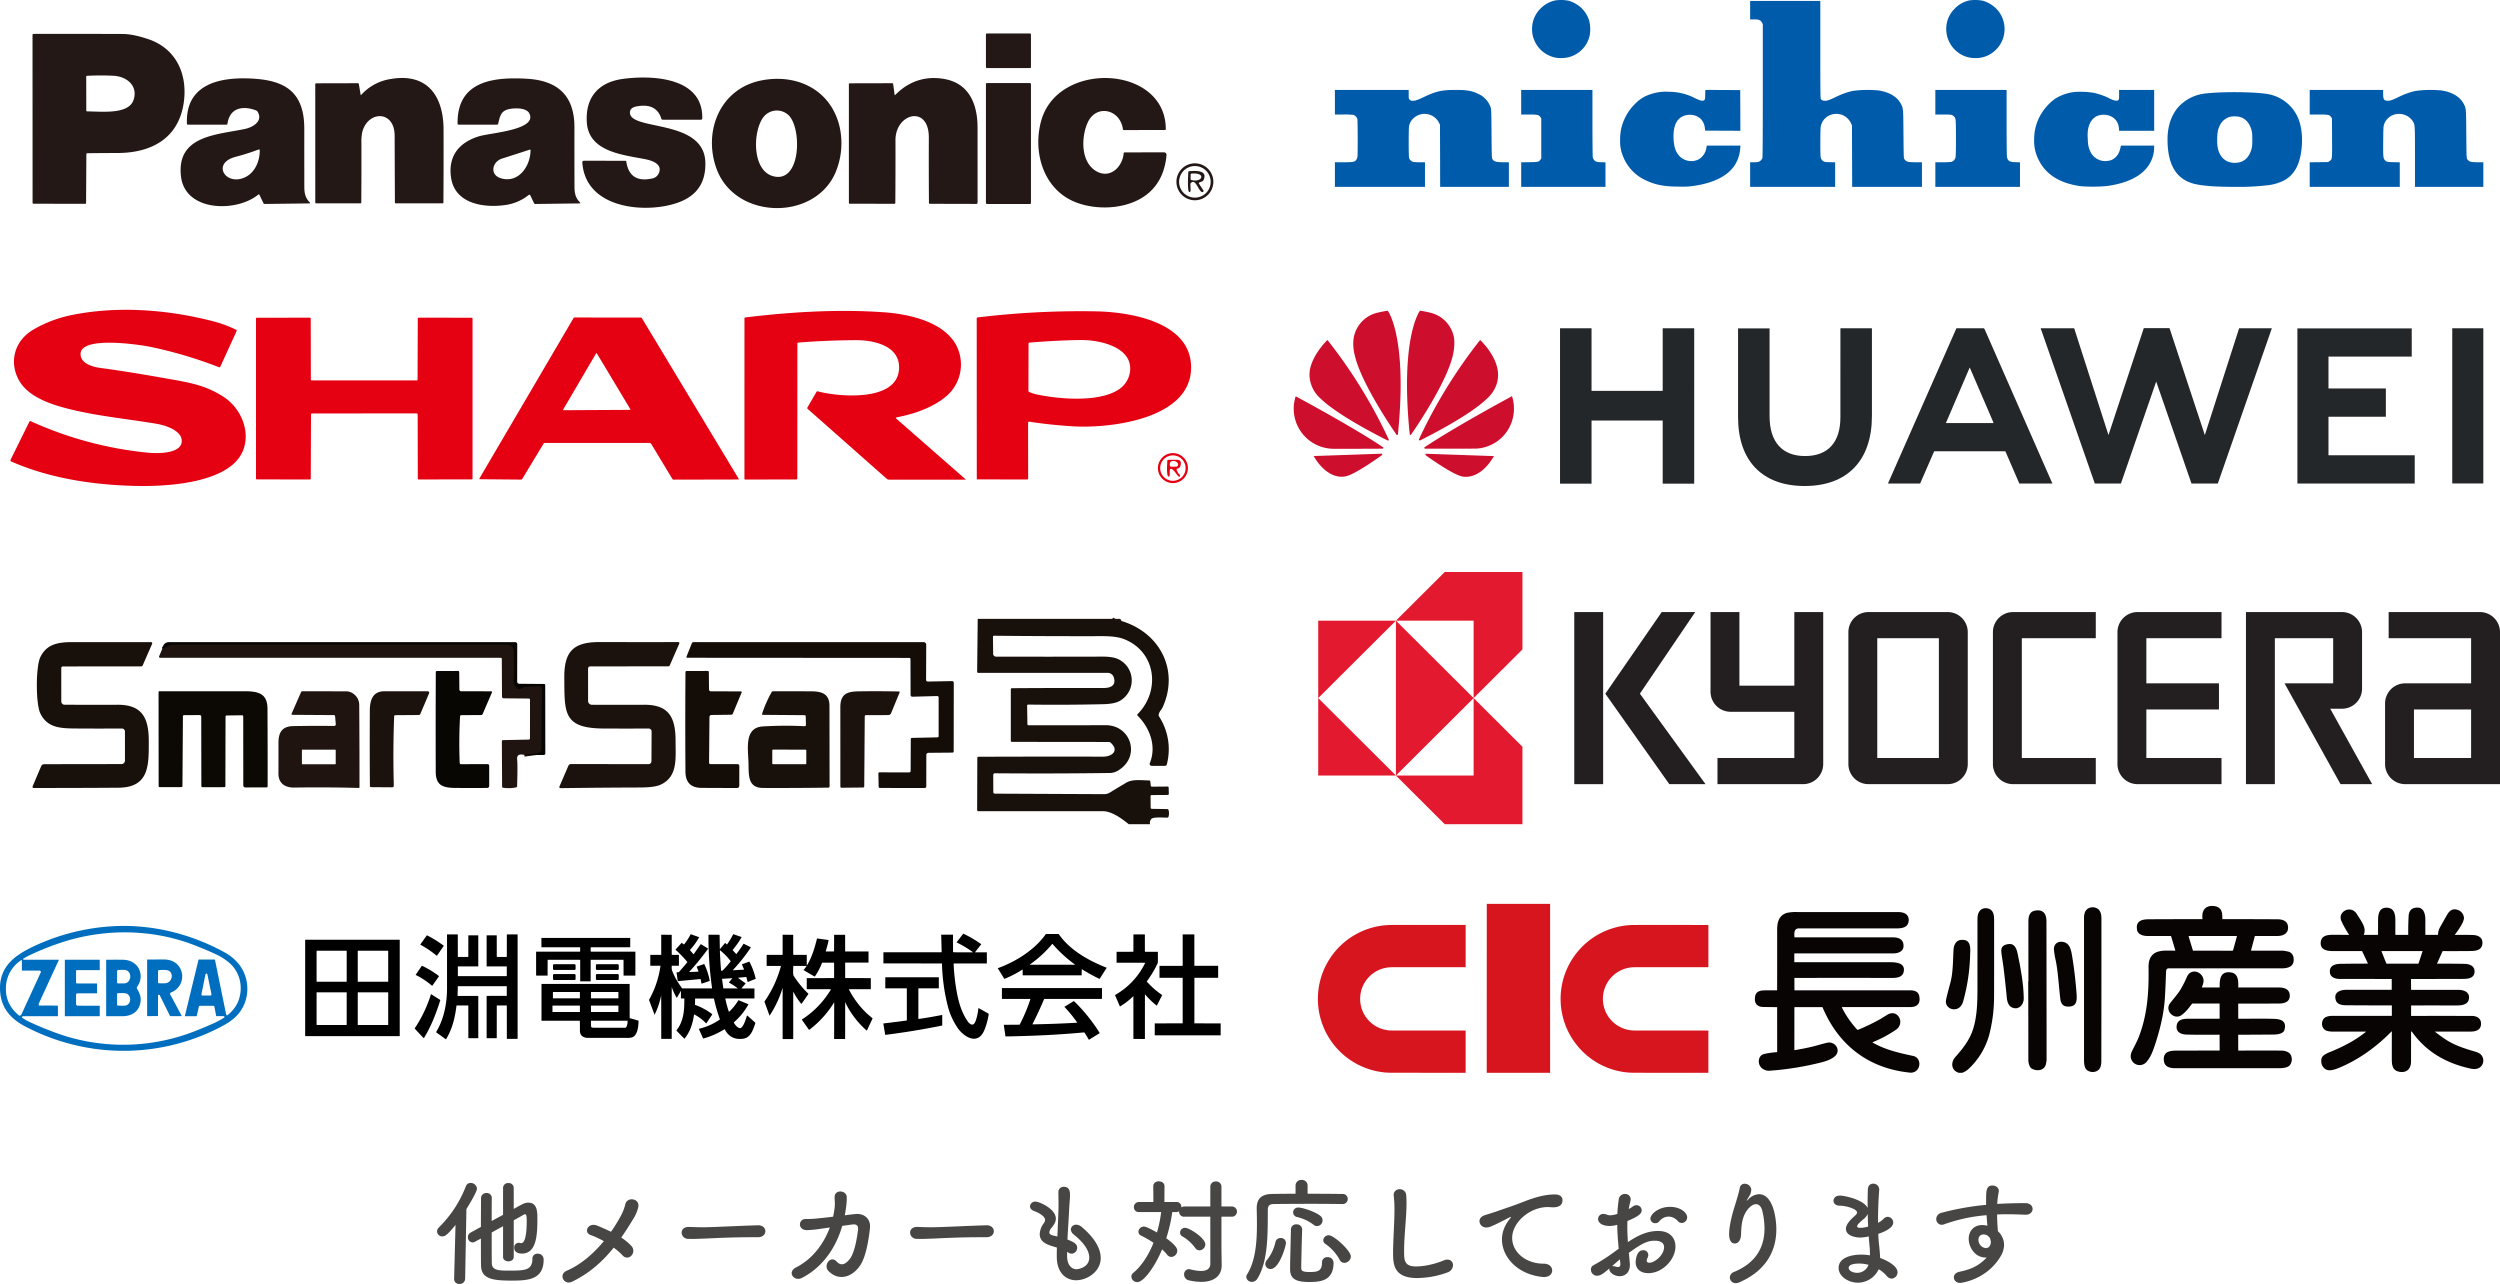 <svg xmlns="http://www.w3.org/2000/svg" width="1499.176" height="769.952" viewBox="0 0 1499.176 769.952"><g id="&#x30B0;&#x30EB;&#x30FC;&#x30D7;_69" data-name="&#x30B0;&#x30EB;&#x30FC;&#x30D7; 69" transform="translate(-4762.5 -253)"><g id="g6" transform="translate(5535.438 494.854)"><path id="path8" d="M127.491-241.641a17.68,17.68,0,0,0-9.262,5.184,17.023,17.023,0,0,0-4.772,13.123,15.775,15.775,0,0,0,1.67,6.464,17.019,17.019,0,0,0,7.917,8.025,15.959,15.959,0,0,0,7.787,1.822,17.249,17.249,0,0,0,17.179-13.8,21.492,21.492,0,0,0-.347-8.655,17.845,17.845,0,0,0-5.943-8.7,19.822,19.822,0,0,0-6.312-3.232A24.909,24.909,0,0,0,127.491-241.641Z" transform="translate(32.384)" fill="#005bab"></path><path id="path10" d="M307.808-241.641a17.007,17.007,0,0,0-8.98,4.989,16.905,16.905,0,0,0-4.447,7.5,17.629,17.629,0,0,0,6.16,18.545,16.951,16.951,0,0,0,10.628,3.579,16.721,16.721,0,0,0,12.125-4.75,17.227,17.227,0,0,0,5.336-10.715,17.485,17.485,0,0,0-3.514-12.624,18.581,18.581,0,0,0-9.37-6.29A24.988,24.988,0,0,0,307.808-241.641Z" transform="translate(100.402)" fill="#005bab"></path><path id="path12" d="M208.373-235.916v5.531h2.343c2.907,0,3.948.434,4.75,1.952l.5.933v39.715c0,25.4-.087,40-.217,40.475a3.974,3.974,0,0,1-2.408,2.386,13.915,13.915,0,0,1-2.841.217h-2.126v14.75h50.973v-14.706l-3.08-.087c-2.624-.043-3.21-.13-3.839-.5a3.507,3.507,0,0,1-1.779-2.516c-.26-1.345-.239-16.246.022-18.047a9.253,9.253,0,0,1,8-7.809,10.263,10.263,0,0,1,5.878.954,10.742,10.742,0,0,1,4.381,4.685l.5,1.258.065,18.372.065,18.394H311.4v-14.75H307.78c-4.837-.022-5.7-.239-6.876-1.822-.456-.586-.456-.889-.586-14.945-.13-15.747-.108-15.379-1.5-18.155-2.169-4.273-6.833-7.115-13.492-8.156a69.292,69.292,0,0,0-15.617.325,46.2,46.2,0,0,0-10.151,3.709c-3.948,1.865-4.815,2.169-6.355,2.169-1.345,0-2.212-.455-2.516-1.323-.174-.5-.239-9-.239-29.608v-28.935h-42.08Z" transform="translate(68.198 0.153)" fill="#005bab"></path><path id="path14" d="M27.563-195.328v7.375h5.162a47.549,47.549,0,0,1,5.878.217,3.974,3.974,0,0,1,2.408,2.386c.13.456.217,5.206.217,11.821,0,10.281-.043,11.127-.412,11.93-.954,2.082-1.648,2.277-8.047,2.277H27.563v14.75h54.01v-14.75H78.384a26.954,26.954,0,0,1-3.969-.217,4.19,4.19,0,0,1-2.364-2.234c-.3-.8-.325-17.656-.022-19.218.889-4.707,5.856-8.026,10.759-7.223a9.721,9.721,0,0,1,7.223,5.249l.564,1.193.065,18.589.043,18.611h41.212v-14.75h-3.189c-4.533-.022-5.856-.412-6.746-2.017-.325-.629-.369-1.974-.477-15.227-.108-14.077-.13-14.576-.564-15.726A12.38,12.38,0,0,0,117.6-197.5a11.74,11.74,0,0,0-3.709-2.646c-4.1-2.017-7.028-2.559-13.752-2.559-8.5,0-11.821.737-19.413,4.36-3.644,1.735-4.859,2.147-6.485,2.147a1.939,1.939,0,0,1-1.8-.629c-.629-.629-.629-.651-.629-3.254V-202.7H27.563Z" transform="translate(0 14.767)" fill="#005bab"></path><path id="path16" d="M108.675-195.328v7.375h4.62c5.184,0,5.922.174,6.9,1.54l.521.737V-161.6l-.5.716c-.976,1.367-1.366,1.453-6.7,1.518l-4.837.065v14.728h50.539v-14.706l-2.538-.065c-2.082-.065-2.69-.174-3.3-.521a3.507,3.507,0,0,1-1.779-2.516c-.087-.521-.174-9.8-.2-20.649V-202.7h-42.73Z" transform="translate(30.594 14.767)" fill="#005bab"></path><path id="path18" d="M202.784-199.861c-.065,2.711-.087,2.863-.607,3.275-.889.716-2.147.434-5.574-1.193a33.968,33.968,0,0,0-15.639-3.8,27.878,27.878,0,0,0-10.455,1.3,21.469,21.469,0,0,0-9.826,5.987A28.829,28.829,0,0,0,155-186.543a28.454,28.454,0,0,0-3.232,13.774,22.365,22.365,0,0,0,1.432,9.11,26.38,26.38,0,0,0,13.73,15.075c5.922,2.863,11.518,3.9,20.606,3.883a47.486,47.486,0,0,0,8.785-.5c12.949-1.974,21.539-6.811,25.226-14.229a21.124,21.124,0,0,0,2.234-8.307l.152-1.562H203.738l-.26,1.41a9.661,9.661,0,0,1-4.9,6.984,9.936,9.936,0,0,1-11.236-2.1c-2.321-2.516-3.34-5.574-3.536-10.65-.217-5.488.868-9.37,3.319-11.735,3.3-3.167,9.37-3.21,12.863-.065a9.44,9.44,0,0,1,2.581,5.531l.152,1.627,10.585.065,10.563.043-.043-12.19-.065-12.212-10.455-.065L202.87-202.7Z" transform="translate(46.847 14.767)" fill="#005bab"></path><path id="path20" d="M289.013-195.328v7.375h4.62c4.013,0,4.707.065,5.488.412a3.323,3.323,0,0,1,2.017,2.646c.325,1.475.325,21.04,0,22.536a3.709,3.709,0,0,1-2.473,2.8,37.922,37.922,0,0,1-5.249.239h-4.4v14.75h50.756v-14.706l-2.646-.087c-3.709-.108-4.685-.737-5.162-3.232-.13-.694-.217-8.655-.217-20.606v-19.5h-42.73Z" transform="translate(98.614 14.767)" fill="#005bab"></path><path id="path22" d="M382.972-199.883c0,2.538-.043,2.863-.434,3.254-.824.824-2.95.369-5.943-1.3a40.567,40.567,0,0,0-8.915-3.037,49.5,49.5,0,0,0-11.865-.456A28.574,28.574,0,0,0,344.6-197.41a31.472,31.472,0,0,0-9.219,10.628,29,29,0,0,0-3.319,13.145A24.812,24.812,0,0,0,334.71-160.8c4.4,8.893,12.732,14.1,25.27,15.834a94.051,94.051,0,0,0,15.812-.108c16.355-2.3,25.855-9.045,27.916-19.825a19.182,19.182,0,0,0,.3-3.015V-169.3H384.056l-.108.586c-.672,3.145-1.5,4.88-3.058,6.355a7.575,7.575,0,0,1-4.707,2.212,9.809,9.809,0,0,1-10.3-5.292c-1.236-2.538-1.605-4.23-1.714-8.329a22.818,22.818,0,0,1,.239-5.531c.976-4.924,3.752-7.9,7.852-8.416,5.076-.629,9.37,2.039,10.368,6.464a13.579,13.579,0,0,1,.347,2.277v.781h21.04V-202.7h-21.04Z" transform="translate(114.843 14.767)" fill="#005bab"></path><path id="path24" d="M452.025-195.328v7.375H457.3c5.9,0,6.551.152,7.548,1.54l.521.737.065,11.778c.065,13.253.108,12.8-1.54,13.882l-.868.586-5.509.065-5.488.065v14.728h54.009v-14.706l-3.622-.087c-4.056-.065-4.685-.26-5.64-1.648-.672-1.019-.759-2.408-.672-11.539.087-7.5.13-8.242.521-9.457a9.289,9.289,0,0,1,7.678-6.225,9.87,9.87,0,0,1,9.674,4.512c1.171,2.017,1.171,1.974,1.171,21.3v17.851h41v-14.75h-3.08c-4.49-.022-5.4-.282-6.551-1.822-.456-.586-.456-.889-.586-14.945-.13-15.661-.109-15.4-1.432-18.025-2.191-4.4-6.833-7.223-13.557-8.286a69.291,69.291,0,0,0-15.617.325,46.2,46.2,0,0,0-10.151,3.709c-3.926,1.865-4.815,2.169-6.334,2.169-2.256,0-2.776-.8-2.776-4.208v-2.3H452.025Z" transform="translate(160.098 14.767)" fill="#005bab"></path><path id="path26" d="M423.206-201.62c-3.514.087-9.5.521-11.5.824a25.547,25.547,0,0,0-15.856,8.85,27.205,27.205,0,0,0-4.62,9.479,35.078,35.078,0,0,0-1.106,9.349c0,15.1,5.4,23.86,16.311,26.441,5.054,1.193,12.537,1.735,24.033,1.735a143.962,143.962,0,0,0,18.979-.889,28.873,28.873,0,0,0,9.761-2.581,17.305,17.305,0,0,0,7.917-7.5c3.731-6.529,4.772-18.914,2.3-27.439a24.211,24.211,0,0,0-17.7-16.919C447.434-201.381,435.135-201.967,423.206-201.62ZM432.9-187c3.753.8,6.355,3.579,7.592,8.112.39,1.475.456,2.3.456,5.64,0,3.275-.065,4.165-.456,5.553-1.28,4.729-4.121,7.613-8.069,8.2-5.119.759-9.175-1.3-11.192-5.7-1.041-2.278-1.453-4.989-1.323-8.915.13-3.839.5-5.574,1.692-7.96A9.59,9.59,0,0,1,427.869-187,15.071,15.071,0,0,1,432.9-187Z" transform="translate(136.752 15.138)" fill="#005bab"></path></g><g id="g3846" transform="translate(5516.214 648.913)"><path id="path3435" d="M86.219-298.219,56.938-269.031h46.593v46.437l29.282-29.187v-46.438Zm17.312,75.625v46.438H56.938l29.281,29.187h46.594v-46.437Zm0,0L56.938-269.031v92.875ZM56.938-176.156,10.344-222.594v46.438ZM10.344-222.594l46.594-46.437H10.344Z" transform="translate(26.442 245.306)" fill="#e31a2f"></path><path id="path3445" d="M190.33-28.875h17.312v103.2H190.33v-103.2" fill="#231f20"></path><path id="path3447" d="M229.672,20.054l33.186-48.928H242.766l-33.82,48.955,38.38,54.24h21.713L229.672,20.054" fill="#231f20"></path><path id="path3449" d="M688.625,74.321h56.837V-16.838a12.047,12.047,0,0,0-12.069-12.037h-54.7V-13.19h49.449V13.864H688.625a12.054,12.054,0,0,0-12.082,12.04V62.279A12.064,12.064,0,0,0,688.625,74.321Zm5.243-44.77h34.27V58.634h-34.27V29.551" fill="#231f20"></path><path id="path3451" d="M650.661-28.875a12.058,12.058,0,0,1,12.081,12.037v33.9A12.062,12.062,0,0,1,650.661,29.1h-7L668.8,74.321H649.819L616.244,13.864h29.174V-13.19H610.453V74.321H593.128v-103.2h57.533" fill="#231f20"></path><path id="path3453" d="M516.065-16.839a12.048,12.048,0,0,1,12.07-12.035h50.327V-13.19H533.39V13.864h43.536V29.551H533.39V58.634h45.072V74.321H528.135a12.053,12.053,0,0,1-12.07-12.041V-16.839" fill="#231f20"></path><path id="path3455" d="M441.379-16.839a12.058,12.058,0,0,1,12.082-12.035h49.608V-13.19H458.716V58.634h44.353V74.321H453.461a12.064,12.064,0,0,1-12.082-12.041V-16.839" fill="#231f20"></path><path id="path3457" d="M354.709-16.838a12.048,12.048,0,0,1,12.07-12.037h47.45A12.047,12.047,0,0,1,426.3-16.837V62.282a12.055,12.055,0,0,1-12.081,12.039H366.779a12.053,12.053,0,0,1-12.07-12.041Zm17.312,75.472h36.953V-13.19H372.021V58.634" fill="#231f20"></path><path id="path3459" d="M272.038,18.884V-28.875h17.324V15.242h32.93V-28.875h17.324V62.282a12.063,12.063,0,0,1-12.082,12.039l-51.326,0V58.634l46.084.01V30.925H284.108a12.054,12.054,0,0,1-12.07-12.041" fill="#231f20"></path></g><g id="&#x30B0;&#x30EB;&#x30FC;&#x30D7;_64" data-name="&#x30B0;&#x30EB;&#x30FC;&#x30D7; 64" transform="translate(30.304 1.617)"><path id="&#x30D1;&#x30B9;_154" data-name="&#x30D1;&#x30B9; 154" d="M611.74,91.667h18.9v52.585c0,26.692-14.711,42-40.338,42-25.361,0-39.938-15.043-39.938-41.269V91.733h18.9v52.652c0,15.576,7.655,23.9,21.3,23.9s21.167-8.121,21.167-23.231Zm-106.5,37.542H462.5V91.667H443.6v93.189h18.9V146.981h42.667v37.875h18.9V91.667h-18.9v37.542Zm473.4-37.542v93.056h18.638V91.667ZM904.42,144.718h34.413V127.744H904.42v-19.1h49.923V91.733H885.782v93.056H956.14V167.815H904.42ZM830.268,155.7,809.1,91.6H793.658l-21.167,64.1L751.923,91.667h-20.1L764.3,184.789h15.642l21.167-61.172,21.167,61.172h15.776l32.416-93.122H850.836ZM698.206,92.2l40.67,92.59H719.04l-8.387-19.37H667.986l-.6,1.331-7.854,18.039h-19.3L681.3,91.667h16.508Zm4.526,54.183-13.446-31.218-13.379,31.218-.932,2.13H703.6Z" transform="translate(5224.096 356.573)" fill="#24272a"></path><path id="&#x30D1;&#x30B9;_155" data-name="&#x30D1;&#x30B9; 155" d="M62.261,77.73a.432.432,0,0,0,.108-.5,301.1,301.1,0,0,0-36.75-59.66S14.074,28.539,14.9,39.546a19.361,19.361,0,0,0,6.7,13.23C31.678,62.6,56.058,75.005,61.723,77.838a.5.5,0,0,0,.538-.108M58.5,86.12a.552.552,0,0,0-.538-.359l-40.586,1.4c4.41,7.852,11.832,13.947,19.54,12.083,5.342-1.327,17.389-9.752,21.369-12.62.323-.251.215-.466.215-.5m.61-3.621c.215-.323-.143-.61-.143-.61C41.143,69.843,6.58,51.342,6.58,51.342A24.022,24.022,0,0,0,28.236,82.786c.61.108,24.129,0,30.44-.036a.665.665,0,0,0,.43-.251M61.794.036c-1.757.143-6.525,1.255-6.525,1.255a18.814,18.814,0,0,0-13.3,12.549C40,19.97,42,26.747,42,26.747,45.589,42.666,63.229,68.874,67.029,74.36c.251.287.466.179.466.179a.538.538,0,0,0,.394-.5c5.88-58.513-6.1-74-6.1-74M75.24,74.468a.466.466,0,0,0,.574-.215c3.908-5.629,21.44-31.694,25.026-47.542,0,0,1.936-7.673.072-12.907A18.837,18.837,0,0,0,87.5,1.255S84.418.466,81.12,0c0,0-12.047,15.489-6.167,74a.435.435,0,0,0,.287.466M84.848,85.8a.717.717,0,0,0-.466.323.574.574,0,0,0,.143.538c3.872,2.8,15.668,11.043,21.333,12.62,0,0,10.505,3.585,19.612-12.083ZM136.3,51.27S101.807,69.807,83.952,81.853a.529.529,0,0,0-.215.574s.179.323.43.323c6.382,0,30.547.036,31.193-.072a23.36,23.36,0,0,0,6.991-1.613A23.681,23.681,0,0,0,135.4,68.552a24.524,24.524,0,0,0,.9-17.281M80.689,77.73a.487.487,0,0,0,.538.036c5.808-2.9,30.009-15.2,40.012-24.99,0,0,6.346-5.091,6.669-13.3.717-11.366-10.72-21.906-10.72-21.906A302.243,302.243,0,0,0,80.51,77.085a.717.717,0,0,0,.179.645" transform="translate(5502.604 437.691)" fill="#ce0e2d"></path></g><path id="&#x30D1;&#x30B9;_156" data-name="&#x30D1;&#x30B9; 156" d="M41.087,5.749c0,1.738,1.6,2.642,3.2,2.642s3.2-.9,3.2-2.642V-16.225c2.712-1.46,4.868-2.712,6.05-3.407a1.122,1.122,0,0,1,.626-.209c.765,0,1.113.626,1.113,3.964,0,13-2.573,13.352-3.268,13.352a1.925,1.925,0,0,1-.626-.07,4.7,4.7,0,0,0-.974-.139A2.769,2.769,0,0,0,47.763.256c0,.7.209,3.477,4.659,3.477,8.831,0,9.249-11.474,9.249-20.931,0-4.311-.139-9.6-5.424-9.6-2.017,0-2.782.417-8.762,3.755V-35.7a2.944,2.944,0,0,0-3.2-2.851,2.944,2.944,0,0,0-3.2,2.851v16.2l-6.815,3.686c0-5.563,0-10.64.07-13.769v-.07a2.956,2.956,0,0,0-3.2-2.921,3.083,3.083,0,0,0-3.268,3.06c0,4.172-.07,10.57-.07,17.246L21.616-8.854a3.037,3.037,0,0,0-1.6,2.712,3.021,3.021,0,0,0,2.712,3.2,2.742,2.742,0,0,0,1.391-.348L27.8-5.308c0,6.259,0,12.169.07,16.064.07,8.136,6.815,9.179,18.219,9.179,9.6,0,19.332-.348,19.332-12.587A3.406,3.406,0,0,0,61.74,3.8a2.913,2.913,0,0,0-3.06,3.06c0,6.884-4.659,7.093-13.421,7.093-6.745,0-10.779-.07-10.918-4.381-.07-3.407-.07-10.848-.07-18.5l6.815-3.755ZM11.741,18.823v.139a2.97,2.97,0,0,0,3.2,2.99,3.213,3.213,0,0,0,3.407-3.129l.765-41.793c2.434-3.894,6.328-10.57,6.328-12.239a3.742,3.742,0,0,0-3.825-3.407A2.955,2.955,0,0,0,18.765-36.6,69.737,69.737,0,0,1,2.7-12.053a3.386,3.386,0,0,0-1.182,2.5,3.09,3.09,0,0,0,3.129,2.99c1.6,0,3.06-.834,7.927-6.884ZM107.427.186a38.741,38.741,0,0,1,5.494,4.8,3.4,3.4,0,0,0,5.146-.07,4.167,4.167,0,0,0,0-5.7,29.721,29.721,0,0,0-6.119-5.076c2.434-3.477,4.729-7.093,6.954-10.779a22.827,22.827,0,0,0,3.268-7.51c1.043-5.424-6.884-6.328-7.788-1.6a28.347,28.347,0,0,1-2.573,6.676,94.5,94.5,0,0,1-5.98,9.736c-2.851-1.391-5.7-2.642-8.275-3.686-5.494-2.225-8.414,4.033-3.964,5.633a50.1,50.1,0,0,1,7.927,3.686C95.4,3.663,87.817,10.339,79.264,14.024c-5.146,2.225-1.669,8.971,3.268,6.537C93.033,15.485,100.891,8.322,107.427.186Zm86.507-6.259c2.99,0,4.451-1.808,4.451-3.616,0-1.738-1.46-3.547-4.242-3.547H194c-12.239.348-27.12,1.182-32.823,1.182-2.782,0-5.841-.07-8.414-.209h-.417c-2.782,0-4.172,1.669-4.172,3.407A3.846,3.846,0,0,0,152.211-5.1c.765,0,1.391.07,2.225.07,1.391,0,3.268-.07,6.884-.209,5.494-.209,15.646-.834,28.928-.834h3.616Zm56.675-7.649c3.129-.417,3.546,1.53,3.338,3.2-.417,3.547-1.878,13.56-4.868,17.385-2.643,3.407-5.285,4.52-7.927,1.669-3.686-4.033-8.206,2.295-4.937,5.633,6.05,6.259,14.325,3.894,19.193-3.616,3.338-5.146,4.937-15.16,5.7-22.044.626-5.633-3.547-9.04-8.832-8.484-2.086.209-4.172.487-6.259.765.278-1.46.487-2.921.7-4.311A45.058,45.058,0,0,0,247.2-30.2c-.209-4.1-7.093-4.659-7.3-.139-.07,1.738.417,3.894-.07,7.3-.209,1.53-.487,3.06-.834,4.659-2.434.278-4.937.626-7.58.834a66.586,66.586,0,0,1-8.762.556c-4.52-.209-5.146,6.676.7,6.676a75.027,75.027,0,0,0,8.762-.9l4.937-.7c-3.616,9.666-10.222,18.845-20.236,23.922-5.7,2.921-1.113,8.692,3.477,6.328,13.282-6.884,20.653-19.054,24.2-31.223Zm80.318,7.649c2.99,0,4.451-1.808,4.451-3.616,0-1.738-1.46-3.547-4.242-3.547H331c-12.239.348-27.12,1.182-32.823,1.182-2.782,0-5.841-.07-8.414-.209h-.417c-2.782,0-4.172,1.669-4.172,3.407A3.846,3.846,0,0,0,289.2-5.1c.765,0,1.391.07,2.225.07,1.391,0,3.268-.07,6.884-.209,5.494-.209,15.646-.834,28.928-.834h3.616Zm48.4,8.692A4.5,4.5,0,0,0,382.108,3.8,3.531,3.531,0,0,0,385.376.186c0-2.086-1.808-3.338-5.841-4.868.278-6.119.765-12.239,1.043-18.567.139-3.2.487-5.563.487-8.067,0-1.738-.07-5.007-3.686-5.007a3.115,3.115,0,0,0-3.268,3.338c0,2.573.07,4.52.07,7.371,0,1.808,0,4.381-.7,19.123-.974-.278-1.947-.487-2.851-.7-1.043-.278-1.947-.765-1.947-1.808a4.507,4.507,0,0,1,1.321-2.712c1.53-1.878,2.573-3.547,2.573-5.494,0-5.911-9.944-10.222-12.169-10.222a3.089,3.089,0,0,0-3.338,2.851c0,1.043.765,2.156,2.434,2.782,4.1,1.53,6.606,3.616,6.606,5.285a3.336,3.336,0,0,1-.7,1.947,11.739,11.739,0,0,0-2.5,6.606c0,5.076,4.8,6.537,10.292,8.067-.07,1.738-.07,3.547-.07,5.285V5.54c0,9.527,5.285,14.186,11.613,14.186,6.606,0,14.742-5.146,14.742-13.352,0-5.424-3.407-11.961-11.683-18.845a4.818,4.818,0,0,0-2.921-1.113,3.083,3.083,0,0,0-3.338,2.851A4.4,4.4,0,0,0,383.429-7.6c6.745,5.424,9.179,10.153,9.179,13.7,0,6.259-7.163,7.023-7.58,7.023-3.338,0-5.7-2.921-5.7-7.858Zm79.344-.834a3.655,3.655,0,0,0,3.547-3.547c0-3.894-9.666-9.944-12.1-9.944a2.95,2.95,0,0,0-3.06,2.782,2.713,2.713,0,0,0,1.53,2.434,24.92,24.92,0,0,1,7.58,6.884A3.034,3.034,0,0,0,458.671,1.785Zm6.537,7.927c0,2.99-1.947,4.451-5.633,4.451a27.031,27.031,0,0,1-6.328-.974,4.786,4.786,0,0,0-.9-.139,2.988,2.988,0,0,0-2.851,3.2,3.571,3.571,0,0,0,2.921,3.547,33.667,33.667,0,0,0,7.371.9c8.414,0,12.239-4.311,12.239-9.805v-.139L471.883.742V-18.381h5.98a3.073,3.073,0,0,0,3.338-3.06,3.073,3.073,0,0,0-3.338-3.06h-5.98V-36.253a3.149,3.149,0,0,0-3.338-3.268,3.149,3.149,0,0,0-3.338,3.268V-24.5H449.77a3.392,3.392,0,0,0-1.947.556v-.278a2.824,2.824,0,0,0-2.921-2.99H437.67l.07-9.457c0-1.947-1.738-2.921-3.407-2.921s-3.338.974-3.338,2.921l.069,9.457h-8.623a3.008,3.008,0,0,0-3.06,3.129,2.844,2.844,0,0,0,3.06,2.921h13.282a76.483,76.483,0,0,1-2.5,12.239c-6.189-3.477-7.3-3.547-7.858-3.547a3.277,3.277,0,0,0-3.268,3.06,2.583,2.583,0,0,0,1.738,2.434,59.146,59.146,0,0,1,7.3,4.242c-2.851,7.163-6.884,13.63-12.1,18.011a2.994,2.994,0,0,0-1.182,2.295,3.534,3.534,0,0,0,3.616,3.268c3.755,0,10.57-9.318,14.812-19.61a24.843,24.843,0,0,1,2.99,3.129,3.243,3.243,0,0,0,2.573,1.391,3.783,3.783,0,0,0,3.547-3.686c0-1.043-.278-2.921-6.606-7.51A94.016,94.016,0,0,0,442.4-21.163h2.5a2.9,2.9,0,0,0,1.6-.487v.278a2.925,2.925,0,0,0,3.268,2.99h15.438Zm64.046-22.461a3.433,3.433,0,0,0,3.268-3.407A3.4,3.4,0,0,0,531.27-18.8c-2.642-2.364-10.639-5.076-13.212-5.076a2.967,2.967,0,0,0-3.2,2.921,2.9,2.9,0,0,0,2.434,2.782,26.538,26.538,0,0,1,9.8,4.59A3.267,3.267,0,0,0,529.253-12.748ZM549.489,5.471c0-3.477-10.222-12.726-13.212-12.726a3.232,3.232,0,0,0-3.338,2.921,2.707,2.707,0,0,0,1.321,2.295,27.617,27.617,0,0,1,8.484,9.457A3.147,3.147,0,0,0,545.595,9.3,4.067,4.067,0,0,0,549.489,5.471Zm-5.146-31.432a3.051,3.051,0,0,0,3.268-3.06,2.962,2.962,0,0,0-3.268-2.99c-4.311-.07-12.448-.139-20.792-.139v-4.868a3.37,3.37,0,0,0-3.616-3.407,3.37,3.37,0,0,0-3.616,3.407v4.868c-5.563,0-10.709.07-14.256.139-6.328.139-9.04,2.99-9.04,8.623v.209c.07,2.921.139,6.119.139,9.457,0,10.431-.835,22.044-5.98,30.041a2.921,2.921,0,0,0-.417,1.46,3.25,3.25,0,0,0,3.407,2.921,3.831,3.831,0,0,0,3.268-1.947c6.815-10.918,6.119-28.789,6.259-41.515,0-1.947.9-3.129,3.338-3.2,4.172-.07,13.63-.139,22.739-.139,7.51,0,14.742.07,18.5.139ZM539.128,9.087a3.439,3.439,0,0,0-3.686-3.2,3.1,3.1,0,0,0-3.268,3.268c0,5.215-2.851,5.633-7.441,5.633-3.894,0-5.007-.626-5.007-2.295.07-6.05.278-15.02.556-23.226v-.139a3.144,3.144,0,0,0-3.407-2.921,3.049,3.049,0,0,0-3.338,2.99c-.139,8.275-.487,17.941-.487,23.991,0,5.772,3.616,7.58,11.265,7.58C531.061,20.77,539.128,20.283,539.128,9.087Zm-37.76,3.894c5.215,0,9.179-13.7,9.179-15.577a2.914,2.914,0,0,0-3.129-2.99,3.059,3.059,0,0,0-3.129,2.295,26.02,26.02,0,0,1-5.146,10.918,3.782,3.782,0,0,0-.974,2.434A3.05,3.05,0,0,0,501.368,12.981Zm105.978,2.086a4.787,4.787,0,0,0,3.407-4.381,3.268,3.268,0,0,0-3.407-3.338,5.558,5.558,0,0,0-2.156.487c-1.321.556-8.971,3.616-16.62,3.616-6.884,0-7.163-3.477-7.163-9.179,0-9.318,1.46-20.236,1.46-28.789q0-2.712-.209-5.007a3.775,3.775,0,0,0-3.894-3.338,3.427,3.427,0,0,0-3.616,3.477c0,.209.07.487.07.7a65.8,65.8,0,0,1,.417,7.927c0,8.206-.834,18.289-.834,26.216,0,6.884.556,14.951,14.464,14.951A54.2,54.2,0,0,0,607.346,15.067Zm62.864-1.182c0-2.086-1.669-4.1-5.146-4.1-10.918,0-18.845-7.093-18.845-15.438,0-9.318,10.57-18.5,21.349-18.5a13.4,13.4,0,0,1,1.669.07,12.853,12.853,0,0,0,1.6.07c2.643,0,5.563-.765,5.563-4.311,0-1.808-1.252-3.407-4.729-3.407-6.467,0-13.282,2.295-18.428,4.311-6.884,2.712-12.656,4.52-15.925,5.7-2.086.765-6.05,1.947-7.51,2.434-2.225.7-3.2,2.225-3.2,3.616a3.958,3.958,0,0,0,4.242,3.755c1.53,0,2.851-.417,13.769-6.05a2.349,2.349,0,0,1,.7-.278.15.15,0,0,1,.139.139,1.431,1.431,0,0,1-.348.626C640.725-12.192,640.1-7.463,640.1-4.751c0,10.709,9.527,21.14,24.617,22.531h.7C668.61,17.779,670.209,15.832,670.209,13.885Zm77.745-28.511a3.36,3.36,0,0,0,3.2-3.338c0-3.129-4.451-6.328-10.222-6.328-6.884,0-11.822,4.311-11.822,7.163a2.809,2.809,0,0,0,2.99,2.642,3,3,0,0,0,2.225-.974,7.269,7.269,0,0,1,5.633-2.99,7.514,7.514,0,0,1,5.494,2.573A3.244,3.244,0,0,0,747.954-14.626Zm-39.846,16.9a107.74,107.74,0,0,1-13.073,8.414,2.864,2.864,0,0,0-1.6,2.642,3.66,3.66,0,0,0,3.686,3.686c2.017,0,3.477-1.043,7.441-4.381a1.532,1.532,0,0,0-.07.556c0,1.808,2.851,4.1,6.189,4.1,3.2,0,6.12-2.086,6.12-6.815,0-.834-.487-6.05-.626-7.163,8.345-6.119,11.613-7.3,15.577-7.3,4.1,0,5.563,1.808,5.563,3.894,0,4.59-5.494,9.318-8.831,9.318-.974,0-1.6-.417-1.6-1.321a3.373,3.373,0,0,1,.417-1.391,4.929,4.929,0,0,0,.556-1.947,2.927,2.927,0,0,0-3.129-2.851c-4.311,0-4.451,6.954-4.451,7.163,0,4.451,3.407,6.606,7.58,6.606,8.484,0,16.272-8.206,16.272-15.994,0-4.937-3.129-9.318-10.431-9.318-5.911,0-11.474,2.225-18.08,6.676-.209-3.268-.348-6.189-.348-8.9,0-1.252,0-2.5.07-3.755,6.815-2.851,8.553-4.451,8.553-6.467a3.089,3.089,0,0,0-3.129-2.99,3.476,3.476,0,0,0-2.295.834,15.932,15.932,0,0,1-2.364,1.46c.278-1.6.626-3.2,1.043-4.868a5.369,5.369,0,0,0,.139-1.043,3.239,3.239,0,0,0-3.477-3.129,3.653,3.653,0,0,0-3.686,3.338c-.417,2.921-.7,5.772-.835,8.623a15.782,15.782,0,0,1-4.381.834,4.925,4.925,0,0,1-1.808-.348,5.308,5.308,0,0,0-2.156-.487,3.033,3.033,0,0,0-3.2,3.06c0,2.5,2.851,4.172,6.954,4.172a17.474,17.474,0,0,0,4.52-.7c.069,4.242.348,8.9.9,14.325Zm2.99,7.58v.417c0,1.043-.556,1.53-1.391,1.53a3.937,3.937,0,0,1-1.252-.209,6.365,6.365,0,0,0-1.739-.348,1.925,1.925,0,0,0-.626.07c1.808-1.6,3.547-3.129,4.729-4.1Zm71.347,11.126c17.107-7.441,22.183-20.1,22.183-31.71,0-7.232-2.086-21.14-10.431-21.14a9.212,9.212,0,0,0-6.259,2.99c-.487.487-.9.9-1.043.9-.07,0,0-.278.487-1.043.9-1.669,1.808-2.5,2.156-4.868,0-.209.07-.417.07-.626a3.893,3.893,0,0,0-3.964-3.616,2.818,2.818,0,0,0-2.921,2.434c-.834,4.242-2.573,9.318-3.616,12.865-.974,3.268-2.782,9.875-2.782,14.951,0,.974,0,5.563,3.477,5.563,1.738,0,3.547-1.669,3.686-5.424.139-6.189.834-10.918,3.825-14.812,1.53-1.947,3.407-3.338,5.146-3.338,1.669,0,3.2,1.321,3.894,4.59a45.813,45.813,0,0,1,1.182,9.944c0,9.875-3.964,20.236-18.219,26.077a3.7,3.7,0,0,0-2.573,3.338,3.444,3.444,0,0,0,3.547,3.407A5.076,5.076,0,0,0,782.446,20.978Zm83.586-7.858a19.454,19.454,0,0,1,4.8,4.033,4.043,4.043,0,0,0,2.99,1.6,3.775,3.775,0,0,0,3.477-3.894c0-3.407-5.355-6.676-10.431-8.484-.07-2.573-.348-5.215-.556-7.163-.278-2.156-.417-4.659-.556-7.3,3.2-1.043,8.971-3.407,8.971-6.815a3.434,3.434,0,0,0-3.268-3.407,3.5,3.5,0,0,0-2.5,1.182,12.165,12.165,0,0,1-3.338,2.434v-1.878c0-6.606.348-13.212.7-17.872v-.278a3.513,3.513,0,0,0-3.616-3.477c-1.6,0-3.129,1.043-3.2,3.477-.07,2.295-.139,5.007-.139,7.858V-23.6c-2.156-4.868-13.63-7.441-16.689-7.441-2.5,0-3.755,1.53-3.755,3.129,0,1.46,1.182,2.921,3.686,2.921,4.52.07,10.431,2.156,10.431,4.033,0,.765-.626,1.46-1.53,2.225-4.59,4.033-5.146,6.328-5.146,7.649,0,4.659,7.093,5.215,8.414,5.215a25.706,25.706,0,0,0,5.285-.7c.139,2.364.348,4.59.556,6.745.07,1.252.139,2.364.139,3.407V4.776a32.963,32.963,0,0,0-5.215-.417c-5.216,0-13.56,1.46-13.56,8,0,5.007,5.772,8.831,11.613,8.831A13.956,13.956,0,0,0,866.032,13.12ZM859.7-12.47a17.972,17.972,0,0,1-4.659.765c-.834,0-1.947-.07-1.947-.974,0-.209.07-1.252,4.1-4.451a7.806,7.806,0,0,0,2.225-2.921C859.5-17.547,859.565-14.974,859.7-12.47Zm.209,22.948a7.2,7.2,0,0,1-6.884,4.8c-2.364,0-5.007-1.182-5.007-2.99,0-1.321,1.53-2.573,6.4-2.573A21.358,21.358,0,0,1,859.912,10.478ZM930.773,6.1c-5.355,5.772-10.918,7.371-16.342,8.553-2.364.487-3.338,1.947-3.338,3.338,0,1.738,1.391,3.338,3.825,3.338.348,0,15.577-1.669,24.061-15.716A13.807,13.807,0,0,0,941.2-1.413a11.375,11.375,0,0,0-3.686-8.275c-.07-.9-.487-5.285-.487-10.014,2.156-.139,4.311-.139,6.467-.139,3.477,0,6.954.139,10.361.278h.348c2.643,0,4.1-1.738,4.1-3.477s-1.46-3.477-4.381-3.477c-5.633,0-11.265.139-16.828.487a48.927,48.927,0,0,1,.9-7.163,1.924,1.924,0,0,0,.07-.626c0-2.017-1.947-3.268-3.825-3.268-3.825,0-3.825,3.268-3.825,9.388v2.225a158.381,158.381,0,0,0-26.634,4.729,3.947,3.947,0,0,0-3.268,3.755,3.41,3.41,0,0,0,3.338,3.477,5,5,0,0,0,1.321-.278A98.893,98.893,0,0,1,930.7-19.285c.139,1.947.278,4.033.487,6.328a12.627,12.627,0,0,0-3.2-.417c-4.729,0-8,3.477-8,8.206,0,5.007,3.686,11.265,10.153,11.265ZM932.79-5.377a9.062,9.062,0,0,1,.487,2.295c0,.209-.07.348-.07.556-.278,2.017-1.53,2.99-2.99,2.99a4.973,4.973,0,0,1-4.381-5.076,2.955,2.955,0,0,1,3.129-3.129A4.406,4.406,0,0,1,932.79-5.377Z" transform="translate(5023.085 1001)" fill="#474645"></path><g id="&#x30B0;&#x30EB;&#x30FC;&#x30D7;_68" data-name="&#x30B0;&#x30EB;&#x30FC;&#x30D7; 68" transform="translate(30.414 15.106)"><g id="&#x30B0;&#x30EB;&#x30FC;&#x30D7;_66" data-name="&#x30B0;&#x30EB;&#x30FC;&#x30D7; 66" transform="translate(-1058.297 2109.926)"><path id="&#x30D1;&#x30B9;_157" data-name="&#x30D1;&#x30B9; 157" d="M740.775,0h37.971l-.005,101.21a.078.078,0,0,1-.077.079H740.911a.161.161,0,0,1-.162-.16Z" transform="translate(5941.184 -1330)" fill="#d7151e"></path><path id="&#x30D1;&#x30B9;_158" data-name="&#x30D1;&#x30B9; 158" d="M50,116.957A18.968,18.968,0,0,0,50.5,154.73q.844.07,2.759.069,21.479,0,42.958,0a.068.068,0,0,1,.068.068l0,25.177a.1.1,0,0,1-.1.1q-21.306.006-42.61-.033c-1.792,0-3.651.014-5.349-.131A44.318,44.318,0,0,1,50.57,91.528q.833-.029,2.763-.029,21.46,0,42.918,0a.043.043,0,0,1,.043.043V116.8a.043.043,0,0,1-.043.043h-43.5A26.147,26.147,0,0,0,50,116.957Z" transform="translate(6573 -1408.857)" fill="#d7151e"></path><path id="&#x30D1;&#x30B9;_159" data-name="&#x30D1;&#x30B9; 159" d="M1149.972,91.493a.073.073,0,0,1,.073.073v25.206a.044.044,0,0,1-.044.044q-21.729,0-43.46,0-1.825,0-2.761.1a18.968,18.968,0,0,0,.475,37.775q.914.081,2.759.08,21.479-.011,42.958,0a.068.068,0,0,1,.068.068l0,25.232a.042.042,0,0,1-.042.043c-15.263,0-30.53.064-45.794-.05q-1.174-.01-2.05-.088a43.938,43.938,0,0,1-27.02-12.117,44.325,44.325,0,0,1,28.839-76.349q.862-.035,2.763-.037Q1128.312,91.442,1149.972,91.493Z" transform="translate(5664.812 -1408.828)" fill="#d7151e"></path></g><g id="&#x30B0;&#x30EB;&#x30FC;&#x30D7;_67" data-name="&#x30B0;&#x30EB;&#x30FC;&#x30D7; 67" transform="translate(-955.748 1206.831)"><path id="&#x30D1;&#x30B9;_161" data-name="&#x30D1;&#x30B9; 161" d="M894.87,922.349c-2.33-.013-5.593-.826-6.111-3.561-1.017-5.354,2.669-6.453,7.031-6.472q15.886-.079,31.992-.078a.173.173,0,0,0,.173-.192c-.556-4.76,1.5-8.13,6.717-7.668q4.334.383,5.049,4.362a29.4,29.4,0,0,1,.16,3.332.177.177,0,0,0,.176.17q16.486-.013,32.724.082c2.691.013,5.718.666,6.352,3.661.92,4.327-2.214,6.312-6.035,6.362q-2.839.038-13.559.019a.207.207,0,0,0-.2.151L957.078,931a.117.117,0,0,0,.022.1.124.124,0,0,0,.1.047q9.569.006,19.118.019a20.668,20.668,0,0,1,2.672.462,4.218,4.218,0,0,1,3.6,3.922c.641,5.046-3.024,6.211-7.351,6.208q-33.826,0-67.652,0c-1.024,0-1.429.933-1.46,1.887q-.342,9.983-.707,15.83c-.609,9.851-3.1,19.711-6.24,29.031-1.127,3.338-2.415,6.623-4.695,9.26a5.371,5.371,0,0,1-9.524-3.976,7.877,7.877,0,0,1,.87-2.65c1.325-2.71,2.88-5.508,3.913-8.161,5.163-13.271,6.092-26.94,5.891-41.052a18.345,18.345,0,0,1,.317-4.412c1.916-7.489,9.364-6.346,15.626-6.375a.119.119,0,0,0,.113-.151l-2.553-8.5a.213.213,0,0,0-.207-.151Q901.885,922.393,894.87,922.349Zm51.141,8.827a.282.282,0,0,0,.273-.207l2.324-8.4a.17.17,0,0,0-.163-.214l-28.676-.006a.14.14,0,0,0-.111.056.133.133,0,0,0-.021.12l2.572,8.479a.21.21,0,0,0,.2.151Z" transform="translate(6080.632 -1330)" fill="#080404"></path><path id="&#x30D1;&#x30B9;_162" data-name="&#x30D1;&#x30B9; 162" d="M797.849,1004.736c-1.759-1.077-2.1-3.878-2.1-5.759q0-43.319,0-86.641a11.585,11.585,0,0,1,.364-1.9c.9-3.709,5.621-4.591,8.227-2.383,1.492,1.262,1.843,3.649,1.843,5.524q.019,42.864-.057,85.728c-.006,2.478-.628,5.094-3.206,5.982A5.706,5.706,0,0,1,797.849,1004.736Z" transform="translate(6141.814 -1331.728)" fill="#080404"></path><path id="&#x30D1;&#x30B9;_163" data-name="&#x30D1;&#x30B9; 163" d="M1274.573,981.8q-10.149-.031-20.411-.022a13.9,13.9,0,0,1-2.314-.327c-3.341-.666-4.22-4.638-2.531-7.144,1.036-1.532,3.417-1.937,5.137-1.941q17.852-.009,35.7-.006a.206.206,0,0,0,.148-.063.212.212,0,0,0,.06-.151l0-5.882a.187.187,0,0,0-.185-.188q-13.732.016-27.458-.085c-2.27-.016-5.169-.5-5.944-2.974-1.545-4.9,2.635-6.284,6.472-6.284q13.44.013,26.874-.009a.161.161,0,0,0,.166-.154V950.4a.163.163,0,0,0-.166-.16q-15.359-.019-30.7-.016c-3.5,0-6.88-1.266-6.148-5.514.5-2.927,3.762-3.514,6.287-3.555q7.687-.119,16.178-.119a.214.214,0,0,0,.192-.3l-3.36-7.091a.251.251,0,0,0-.226-.141q-8.674.025-17.318,0c-3.134-.013-7.345-.518-7.345-4.625,0-4.695,3.891-5.144,7.562-5.134q4.7.009,9.257.06.261,0,.122-.22a58.884,58.884,0,0,1-4.588-8.234c-1.982-4.732,3.664-8.554,7.59-5.919a6.873,6.873,0,0,1,1.938,2.179c2.44,3.985,5.74,7.9,3.979,12.068a.091.091,0,0,0,.085.126l8.3-.025a.16.16,0,0,0,.157-.16q-.006-7.3.025-9.235c.057-3.285.854-6.908,5.012-6.893,4.817.019,5.348,4.095,5.341,7.888q-.009,4.161-.009,8.136a.262.262,0,0,0,.264.261l7.3.009a.175.175,0,0,0,.123-.051.168.168,0,0,0,.049-.122q-.069-5.464.223-10.991.245-4.582,4.12-5.125c5.216-.732,5.976,4.041,5.926,7.882q-.053,4.133,0,8.265a.156.156,0,0,0,.157.154l7.27-.013a.157.157,0,0,0,.157-.154,9.441,9.441,0,0,1,1.287-4.538c1.479-2.534,2.839-5.137,4.349-7.659,1.372-2.289,3.281-3.583,6-2.66a5.421,5.421,0,0,1,3.931,4.792c.031,2.7-3.693,7.788-5.354,10q-.195.254.129.251,5.141-.085,10.4.041c3.759.088,6.569,1.84,5.769,5.966-.609,3.134-4.035,3.624-6.827,3.649q-8.384.082-16.769.041a.24.24,0,0,0-.22.145l-3.241,7.251a.121.121,0,0,0,.009.114.114.114,0,0,0,.1.053q8.13-.057,16.351.088c3.213.057,6.437,1.426,5.966,5.253-.421,3.395-3.96,3.759-6.651,3.768q-15.613.053-31.233.053a.178.178,0,0,0-.176.179l.031,6.133a.207.207,0,0,0,.207.207q14.162-.016,28.322.025c3.526.013,7.081,1.589,6.064,5.866-.729,3.071-4.481,3.479-7.219,3.473q-13.6-.038-27.194-.009a.157.157,0,0,0-.157.157l-.025,5.9a.205.205,0,0,0,.06.149.213.213,0,0,0,.15.062q18.05-.01,36.1,0c3.391,0,6.086,1.711,5.58,5.524-.452,3.416-3.875,3.9-6.66,3.894q-10.391,0-20.754,0-.245,0-.05.154,2.851,2.239,5.856,4.264c5.58,3.762,11.443,5.6,17.981,7.552a10.23,10.23,0,0,1,3.071,1.328,5.167,5.167,0,0,1,.628,7.565c-1.633,1.705-4.026,1.809-6.315,1.31-14.3-3.109-26.547-9.9-35.123-22.088-.308-.437-.537-.041-.537.276q0,8.837-.016,17.676c-.006,4.811-3.338,7.172-7.9,5.822-3.5-1.033-3.627-4.6-3.63-7.53q0-8.164.013-16.247,0-.364-.254-.1c-8.8,9.034-19.818,17.02-31.537,21.793-2.032.829-4.83,1.818-6.88,1.244-2.968-.832-4.252-4.428-3.41-7.16.534-1.74,3.558-3.027,5.175-3.687,7.9-3.228,14.712-6.745,21.222-11.908Q1274.959,981.8,1274.573,981.8Zm31.54-40.741a.288.288,0,0,0,.27-.2l2.386-7.21a.117.117,0,0,0-.014-.1.1.1,0,0,0-.087-.046l-24.356,0a.148.148,0,0,0-.135.2l2.832,7.147a.3.3,0,0,0,.273.192Z" transform="translate(5831.797 -1332.11)" fill="#080404"></path><path id="&#x30D1;&#x30B9;_164" data-name="&#x30D1;&#x30B9; 164" d="M550.019,1007.38h-1.963c-4.607-1.4-5.043-6.208-2.054-9.534,4.669-5.206,8.745-10.5,10.774-17.243,2.22-7.361,2.434-15.591,2.44-23.291q.009-21.156.013-42.314c0-3.508,1.614-6.814,5.756-6.262,3.567.477,4.217,3.611,4.22,6.635q.035,39.369-.038,47.279a91,91,0,0,1-2.6,20.794,43.618,43.618,0,0,1-12.7,21.623A10.941,10.941,0,0,1,550.019,1007.38Z" transform="translate(6314.437 -1332.978)" fill="#080404"></path><path id="&#x30D1;&#x30B9;_165" data-name="&#x30D1;&#x30B9; 165" d="M691.271,1007.637a2.593,2.593,0,0,1-1.033-1.09,8.943,8.943,0,0,1-.992-4.142q.025-23.486-.075-46.971a.539.539,0,0,1,.085-.232.27.27,0,0,0,.038-.135q-.025-17.808-.013-35.616c0-2.842.559-5.894,3.91-6.519,4.987-.93,6.912,1.865,6.918,6.415q.081,41.557.075,83.118a14.476,14.476,0,0,1-.393,2.468C698.93,1008.933,694.292,1009.392,691.271,1007.637Z" transform="translate(6214.924 -1335.774)" fill="#080404"></path><path id="&#x30D1;&#x30B9;_166" data-name="&#x30D1;&#x30B9; 166" d="M180.527,962.756q.035-18.169.019-36.335c-.006-4.544,1.162-8.56,5.932-9.967a26.394,26.394,0,0,1,6.233-.474q30.256.006,60.512.019c3.492,0,6.689,1.4,6.158,5.564-.5,3.95-4.487,4.233-7.631,4.233q-29.138.006-58.276,0c-2.93,0-2.694,3.19-2.559,5.184a.166.166,0,0,0,.17.154q29.3,0,58.6.006c2.547,0,5.687.5,6.447,3.5,1.093,4.3-2.195,6.13-5.875,6.133q-29.625.013-59.2.016a.228.228,0,0,0-.229.226l.006,4.858a.176.176,0,0,0,.176.176q28.544-.009,56.737,0c3.627,0,10.058.163,8.617,5.982-.751,3.03-4.026,3.445-6.579,3.445q-29.37-.022-58.741,0a.164.164,0,0,0-.114.046.151.151,0,0,0-.046.111l.019,7.112a.182.182,0,0,0,.185.179q34.624,0,69.355,0c2.157,0,4.717.641,5.272,3.247.948,4.437-.9,6.8-5.489,6.8q-20.371,0-40.694,0a.173.173,0,0,0-.154.251,56.291,56.291,0,0,0,9.27,13.374.226.226,0,0,0,.251.053,117.944,117.944,0,0,0,13.515-6.5c1.215-.681,2.829-1.784,4.28-2.628,6.337-3.69,10.727,5.185,5.115,9.012A73.6,73.6,0,0,1,237.9,994q-.32.129-.019.3c7.737,4.374,15.707,6.139,24.289,7.989,4.057.876,4.779,6.127,1.972,8.733a5.3,5.3,0,0,1-4.519,1.19c-24.456-2.619-42.324-16.492-51.813-39a.361.361,0,0,0-.33-.22l-16.448.025a.155.155,0,0,0-.154.157l-.019,25.52a.1.1,0,0,0,.122.1q5.272-.839,10.463-2.051c2.6-.606,6.108-1.736,9.223-2.418,3.856-.839,7.493,3.09,5.656,6.654-1.379,2.682-5.979,4.305-8.749,5.015a177.232,177.232,0,0,1-31.028,5.1,6.516,6.516,0,0,1-5.957-2.3c-1.774-2.377-1.41-6.679,1.947-7.646a46.422,46.422,0,0,1,7.857-1.143.176.176,0,0,0,.154-.176l-.016-26.651a.159.159,0,0,0-.157-.16q-3.994-.066-7.882-.091c-4.239-.028-5.863-2.418-5.153-6.447.575-3.278,3.68-3.552,6.378-3.545q3.325.009,6.651-.028A.159.159,0,0,0,180.527,962.756Z" transform="translate(6573 -1337.988)" fill="#080404"></path><path id="&#x30D1;&#x30B9;_167" data-name="&#x30D1;&#x30B9; 167" d="M539.777,1009.873c-3.536,2.33-8.588-.264-7.722-4.754q.54-2.8,2.588-10.3c1.6-5.838,1.554-13.217,1.878-19.626.116-2.239.93-4.946,3.31-5.825a7.817,7.817,0,0,1,3.718-.082c3.6,1.027,3.046,5.9,2.942,8.758a113.1,113.1,0,0,1-4.154,27.844A6.94,6.94,0,0,1,539.777,1009.873Z" transform="translate(6322.769 -1374.428)" fill="#080404"></path><path id="&#x30D1;&#x30B9;_168" data-name="&#x30D1;&#x30B9; 168" d="M745.927,1011.525c-2.4-.226-3.526-2.079-3.8-4.268-1-7.9-1.294-15.811-2.723-22.983a54.578,54.578,0,0,1-1.156-7.081c.031-3.259,2.336-4.921,5.432-4.4,4.431.744,5.015,5.6,5.574,9.025q1.627,10,2.5,20.964C752.136,1007.528,752.472,1012.137,745.927,1011.525Z" transform="translate(6181.256 -1376.896)" fill="#080404"></path><path id="&#x30D1;&#x30B9;_169" data-name="&#x30D1;&#x30B9; 169" d="M644.779,1015.244c-3.784-1.243-3.655-5.615-3.953-8.7-.493-5.125-1.108-10.237-1.705-15.352-.264-2.273-.747-4.936-1.1-7.414-.443-3.15-.816-5.681,3.03-6.632,4.516-1.115,5.8,2.2,6.55,5.778,1.821,8.636,3.511,17.84,3.63,26.682C651.279,1013.105,648.538,1016.481,644.779,1015.244Z" transform="translate(6250.192 -1379.798)" fill="#080404"></path><path id="&#x30D1;&#x30B9;_170" data-name="&#x30D1;&#x30B9; 170" d="M981.523,1049.054a.24.24,0,0,0-.242-.239l-16.059,0a.317.317,0,0,0-.254.125c-1.956,2.547-3.8,5.137-6.516,6.934-4.343,2.867-9.936-2.867-6.7-7.157,2.088-2.766,4.472-5.357,6.315-8.287a66.9,66.9,0,0,0,3.734-7.364,6.873,6.873,0,0,1,1.529-2.3c3.778-3.2,9.518.829,8.444,5.555a13.6,13.6,0,0,1-.87,2.572.192.192,0,0,0,.176.27l10.3,0a.176.176,0,0,0,.176-.182c-.078-4.6.3-9.719,6.645-8.859,4.669.634,4.588,5.345,4.494,8.884a.151.151,0,0,0,.151.154q12.134,0,24.23.013c3.281,0,6.576,1.008,6.522,5.024-.047,3.69-3.344,4.591-6.5,4.6q-12.159.041-24.227.028a.2.2,0,0,0-.2.2l.025,8.727a.159.159,0,0,0,.157.157c6.1.038,12.2-.122,18.282.006,4.318.091,11.236-.389,9.248,6.745-.631,2.264-4.277,2.713-6.265,2.732q-10.441.094-21.272.119a.185.185,0,0,0-.182.185l.019,9.122a.18.18,0,0,0,.179.182q12.847-.009,25.395,0c1.784,0,4.33.458,5.539,2.032,1.548,2.016,1.31,5.668-.757,7.279-1.517,1.184-4.682,1.278-6.8,1.281q-30.567.006-61.13-.006c-3.074,0-6.494-.6-6.99-4.305-.719-5.351,3.084-6.243,7.282-6.252q12.906-.034,26.007-.034a.146.146,0,0,0,.1-.042.14.14,0,0,0,.041-.1l-.047-9.226a.152.152,0,0,0-.047-.11.16.16,0,0,0-.113-.044q-12.4.126-19.717-.069c-3.36-.088-6.478-1.539-5.838-5.536.565-3.5,3.916-3.947,6.824-3.947l18.65,0a.266.266,0,0,0,.267-.264Z" transform="translate(6037.352 -1415.942)" fill="#080404"></path></g></g><g id="sumasuta_1_" data-name="sumasuta (1)" transform="translate(4778.804 624.12)"><g id="&#x30B0;&#x30EB;&#x30FC;&#x30D7;_65" data-name="&#x30B0;&#x30EB;&#x30FC;&#x30D7; 65" transform="translate(81.076)"><path id="&#x30D1;&#x30B9;_171" data-name="&#x30D1;&#x30B9; 171" d="M280.313,78.043l7.5-1.011q2.734-.363,2.747-3.408l.246-35.38a1.268,1.268,0,0,0-.442-.958,1.509,1.509,0,0,0-1.061-.364l-8.346.363a2.361,2.361,0,0,0-1.179.389q-2.5,1.581-3.836.557a5.124,5.124,0,0,1-2.164-4.653,162.212,162.212,0,0,0,.233-16.614c-.181-4-1.374-4.964-5.417-4.964H68.487a1.856,1.856,0,0,0-1.128.415,9.788,9.788,0,0,1-4.069,1.853" transform="translate(-63.29 3.552)" fill="none" stroke="#140d09" stroke-width="2"></path><path id="&#x30D1;&#x30B9;_172" data-name="&#x30D1;&#x30B9; 172" d="M502.81,0a6.284,6.284,0,0,0,5.43,1.244" transform="translate(66.794)" fill="none" stroke="#1c120e" stroke-width="2"></path></g><path id="&#x30D1;&#x30B9;_173" data-name="&#x30D1;&#x30B9; 173" d="M440.637,0h80.674a6.284,6.284,0,0,0,5.43,1.244c23.107,6.895,34.862,29.47,24.818,51.722-.661,1.439-2.035,2.592-2.4,4.406a1.663,1.663,0,0,0,.259,1.192,36.159,36.159,0,0,1,4.627,28.693,1.167,1.167,0,0,1-1.128.881h-7.983a1.192,1.192,0,0,1-1.1-1.646c4.16-10.07.065-21.1-7.322-28.459a.642.642,0,0,1-.013-.907c14.1-14.23,10.9-37.713-8.32-45.061q-4.471-1.724-12.986-1.7-32.425.078-64.837-.246a.542.542,0,0,0-.411.181.674.674,0,0,0-.172.454l.117,10.134a1.745,1.745,0,0,0,1.7,1.763q31.622.078,64.021-.013,6.285-.013,9.642,1.685a14.089,14.089,0,0,1,.622,24.831q-3.162,1.853-9.875,2.009-22.511.531-45.087.233a.642.642,0,0,0-.648.635l.168,11.132a.655.655,0,0,0,.648.648q23.133.013,46.266-.052c14.968-.052,21.021,18.157,8.307,26.645a10.17,10.17,0,0,1-5.391,2.009q-33.527.454-69.321.181a.985.985,0,0,0-1,.985l.039,10.3a.94.94,0,0,0,.933.933l65.485.3a6.46,6.46,0,0,0,3.473-.959q4.665-2.864,9.849-5.936c3.81-2.255,9.512-1.361,13.815-1.322a.682.682,0,0,1,.609.661l.272,2.5a.76.76,0,0,0,.829.57l9.175-.078a.727.727,0,0,1,.508.192.675.675,0,0,1,.218.482l.091,3.719a.677.677,0,0,1-.7.648l-9.59.065a.662.662,0,0,0-.674.648l.078,6.959a.687.687,0,0,0,.7.661l9.188.13a.865.865,0,0,1,.842.622,7.651,7.651,0,0,1,0,3.9.843.843,0,0,1-.829.622c-1.97.026-8.035-.518-9.4.687a3.481,3.481,0,0,0-.881,3.24l-12.778-.013c-4.186-3.331-10.07-7.789-15.629-7.789q-37.311.026-74.622,0a.642.642,0,0,1-.648-.635l.1-31.349a.655.655,0,0,1,.661-.648q37.492-.143,74.855-.065c5.145.013,9.785-3.538,4.458-8.372a1.7,1.7,0,0,0-1.153-.428l-58.085-.065a.642.642,0,0,1-.648-.635V42.223a.661.661,0,0,1,.661-.648q27.436-.194,54.729-.1c4.018.013,7.828-1.166,6.441-6.078a3.78,3.78,0,0,0-3.992-3.007l-77.369-.013a.683.683,0,0,1-.472-.187.6.6,0,0,1-.189-.448Z" transform="translate(129.369)" fill="#18100b"></path><path id="&#x30D1;&#x30B9;_174" data-name="&#x30D1;&#x30B9; 174" d="M502.81,0h4.536l.894,1.244A6.284,6.284,0,0,1,502.81,0Z" transform="translate(147.87)" fill="#1f1410"></path><path id="&#x30D1;&#x30B9;_175" data-name="&#x30D1;&#x30B9; 175" d="M56.167,83.894a2.178,2.178,0,0,0,2.462-2.449L58.617,64.39a1.814,1.814,0,0,0-.547-1.3,1.867,1.867,0,0,0-1.319-.531q-14.295.1-28.55-.013c-9.162-.078-16.29-.8-20.308-9.033C5.08,47.724,5.106,25.5,7.879,19.77c3.784-7.841,10.64-9.02,19.375-9.02q23.7,0,47,.013a.726.726,0,0,1,.674,1.011l-5.663,12.96a1.013,1.013,0,0,1-.933.583l-46.953.026a.94.94,0,0,0-.946.933l.013,20.036a2,2,0,0,0,2,2q15.953.052,31.907.013c14.761-.026,18.558,8.113,18.558,21.733.013,14.1.544,27.876-18.144,28.006q-25.531.181-50.88.156a.7.7,0,0,1-.577-.306.666.666,0,0,1-.058-.64L8.4,85.126a1.951,1.951,0,0,1,1.8-1.166Z" transform="translate(0 3.182)" fill="#18100b"></path><path id="&#x30D1;&#x30B9;_176" data-name="&#x30D1;&#x30B9; 176" d="M280.313,78.413l7.5-1.011q2.734-.363,2.747-3.408l.246-35.38a1.268,1.268,0,0,0-.442-.958,1.509,1.509,0,0,0-1.061-.364l-8.346.363a2.361,2.361,0,0,0-1.179.389q-2.5,1.581-3.836.557a5.124,5.124,0,0,1-2.164-4.653,162.212,162.212,0,0,0,.233-16.614c-.181-4-1.374-4.964-5.417-4.964H68.487a1.856,1.856,0,0,0-1.128.415,9.788,9.788,0,0,1-4.069,1.853q.635-3.888,4.16-3.888H274.818a1.277,1.277,0,0,1,.9.373,1.25,1.25,0,0,1,.367.9l-.039,22.459a1.277,1.277,0,0,0,1.283,1.257l14.891.117a.674.674,0,0,1,.648.687l.052,40.953a.953.953,0,0,1-.946.959Z" transform="translate(17.786 3.182)" fill="#080602"></path><path id="&#x30D1;&#x30B9;_177" data-name="&#x30D1;&#x30B9; 177" d="M253.972,83.887l46.435.052a1.764,1.764,0,0,0,1.8-1.724l.091-17.91a1.667,1.667,0,0,0-.527-1.222,1.852,1.852,0,0,0-1.287-.5q-13.387.052-26.762,0c-24.546-.117-23.625-9.331-23.781-30.442-.117-15.785,5.43-21.435,21.137-21.409q23.6.052,47.238.013a.666.666,0,0,1,.543.289.606.606,0,0,1,.053.592L313.2,24.7a1,1,0,0,1-.933.583l-46.772.039a1.3,1.3,0,0,0-1.3,1.3l.013,19.038a2.372,2.372,0,0,0,2.683,2.67q15.642.039,31.142,0c15.318-.052,18.688,8.424,18.649,22.135-.026,9.9,1.451,21.034-9.007,25.8q-3.59,1.646-12.027,1.672-24.014.078-48,.4a.7.7,0,0,1-.577-.306.666.666,0,0,1-.058-.64l5.378-12.48A1.711,1.711,0,0,1,253.972,83.887Z" transform="translate(72.145 3.176)" fill="#1c120d"></path><path id="&#x30D1;&#x30B9;_178" data-name="&#x30D1;&#x30B9; 178" d="M439.461,20.224,306.3,20.133a.544.544,0,0,1-.432-.2.424.424,0,0,1-.061-.432l3.253-8.165a1,1,0,0,1,.959-.557L448,10.75a1.562,1.562,0,0,1,1.568,1.555l-.078,21.059a1,1,0,0,0,.311.737,1.084,1.084,0,0,0,.765.3l14.554-.259a.921.921,0,0,1,.69.287,1.027,1.027,0,0,1,.282.724l-.052,41.173a.668.668,0,0,1-.648.687l-14.476.13a1.271,1.271,0,0,0-1.283,1.244l-.026,18.869a.966.966,0,0,1-.959.972L421.8,98.215a.786.786,0,0,1-.752-.791l-.168-7.892a.691.691,0,0,1,.174-.476.585.585,0,0,1,.435-.2l17.884.026a.862.862,0,0,0,.855-.868l.091-19.154a.667.667,0,0,1,.661-.661l15.37-.337a.68.68,0,0,0,.661-.674l.013-23.289a.791.791,0,0,0-.252-.578.843.843,0,0,0-.6-.226l-14.9.4a1.011,1.011,0,0,1-.758-.3,1.118,1.118,0,0,1-.318-.784l-.065-21.539a.655.655,0,0,0-.661-.648Z" transform="translate(89.553 3.182)" fill="#130c07"></path><path id="&#x30D1;&#x30B9;_179" data-name="&#x30D1;&#x30B9; 179" d="M280.769,78.043q-4.769-1.192-4.277,2.89.35,2.877-.026,15.785a.83.83,0,0,1-.648.791,21.49,21.49,0,0,1-7.8.194.674.674,0,0,1-.557-.674l-.143-27.215a.648.648,0,0,1,.635-.661l15.539-.311a.674.674,0,0,0,.674-.661L284.2,44.9a.674.674,0,0,0-.661-.674l-15.137-.13a1,1,0,0,1-1-.985l-.117-22.679a.655.655,0,0,0-.674-.635L62.386,19.789a.624.624,0,0,1-.536-.3.714.714,0,0,1-.048-.644l1.944-4.575a9.788,9.788,0,0,0,4.069-1.853A1.856,1.856,0,0,1,68.943,12H269.054c4.043,0,5.236.959,5.417,4.964a162.212,162.212,0,0,1-.233,16.614A5.124,5.124,0,0,0,276.4,38.23q1.335,1.024,3.836-.557a2.361,2.361,0,0,1,1.179-.389l8.346-.363a1.509,1.509,0,0,1,1.061.364,1.268,1.268,0,0,1,.442.958l-.246,35.38q-.013,3.046-2.747,3.408Z" transform="translate(17.329 3.552)" fill="#1f1410"></path><path id="&#x30D1;&#x30B9;_180" data-name="&#x30D1;&#x30B9; 180" d="M204.373,51.264q-.765,14.087-.22,27.967a.81.81,0,0,0,.816.778l15.876-.052a1,1,0,0,1,1,1V93.1a1.16,1.16,0,0,1-1.153,1.153q-9.525.078-18.934,0c-7.543-.065-11.936-1.348-11.975-9.694q-.1-29.859.039-59.731a.668.668,0,0,1,.648-.687L203.18,24.1a.687.687,0,0,1,.687.674l.091,10.381a1.1,1.1,0,0,0,1.063,1.115l18.092.039a.441.441,0,0,1,.415.609l-5.612,13.012a1.008,1.008,0,0,1-.946.6l-11.91.078a.7.7,0,0,0-.687.661Z" transform="translate(55.21 7.133)" fill="#080602"></path><path id="&#x30D1;&#x30B9;_181" data-name="&#x30D1;&#x30B9; 181" d="M319.508,79.075a.908.908,0,0,0,.25.641.856.856,0,0,0,.619.266l16.135-.026a1.134,1.134,0,0,1,1.14,1.127l-.026,11.936a1.257,1.257,0,0,1-1.257,1.257q-10.7.013-21.409-.065-9.538-.065-9.616-9.668-.207-29.846.013-59.718a.676.676,0,0,1,.648-.687l12.688-.039a.648.648,0,0,1,.476.2.7.7,0,0,1,.2.49l.1,10.394a1.115,1.115,0,0,0,1.089,1.127l18.079.052a.454.454,0,0,1,.415.622l-5.313,12.726a1.011,1.011,0,0,1-.907.635l-11.871.156a1.225,1.225,0,0,0-1.218,1.205Z" transform="translate(89.396 7.133)" fill="#130c07"></path><path id="&#x30D1;&#x30B9;_182" data-name="&#x30D1;&#x30B9; 182" d="M76.126,48.5,75.84,90.253a.678.678,0,0,1-.622.713l-13,.039a.668.668,0,0,1-.648-.687L61.52,33.892a.4.4,0,0,1,.4-.389q25.479.013,50.97-.013c8.126,0,13.893,1.14,13.945,10.394q.143,23.263.091,46.59a.687.687,0,0,1-.687.674l-12.649.026a1.257,1.257,0,0,1-1.257-1.257l-.039-41.29a.69.69,0,0,0-.648-.726l-9.331.117a.7.7,0,0,0-.635.739l-.091,41.562a.662.662,0,0,1-.635.687l-13.115.013a.681.681,0,0,1-.661-.7l-.065-41.575a.986.986,0,0,0-.282-.692.933.933,0,0,0-.677-.28l-9.357.052A.68.68,0,0,0,76.126,48.5Z" transform="translate(17.262 9.912)" fill="#0c0803"></path><path id="&#x30D1;&#x30B9;_183" data-name="&#x30D1;&#x30B9; 183" d="M162.466,35.421a8.046,8.046,0,0,1,2.968,6.195q.181,24.727.156,49.48a.389.389,0,0,1-.4.389q-19.336-.544-38.685-.233c-5.573.091-9.512-2.579-9.512-8.333q.026-9.305.013-18.61c0-6.272,2.333-9.785,8.761-9.914q11.6-.233,24.623-.091a1,1,0,0,0,.72-.289.894.894,0,0,0,.265-.7l-.415-4.886a.736.736,0,0,0-.752-.635l-24.921-.168a.463.463,0,0,1-.388-.2.432.432,0,0,1-.04-.424l5.676-12.947a1.031,1.031,0,0,1,.959-.57l25.984.052A7.354,7.354,0,0,1,162.466,35.421ZM151.333,68.857a.35.35,0,0,0-.35-.35H131.414a.35.35,0,0,0-.35.35v8.061a.35.35,0,0,0,.35.35h19.569a.35.35,0,0,0,.35-.35Z" transform="translate(33.679 9.912)" fill="#1f1410"></path><path id="&#x30D1;&#x30B9;_184" data-name="&#x30D1;&#x30B9; 184" d="M173.885,48.494q-.791,20.567-.207,41.575a1,1,0,0,1-.267.722.946.946,0,0,1-.692.3L159.967,91a.662.662,0,0,1-.635-.687q-.168-22.757-.039-45.424C159.332,38.684,161.107,33.5,168,33.5h26.01a.881.881,0,0,1,.816,1.218l-5.262,12.415a.985.985,0,0,1-.894.6l-14.113.1a.68.68,0,0,0-.674.661Z" transform="translate(46.183 9.915)" fill="#1c120d"></path><path id="&#x30D1;&#x30B9;_185" data-name="&#x30D1;&#x30B9; 185" d="M368.206,47.837l-25.025-.194a.48.48,0,0,1-.441-.635,69.98,69.98,0,0,1,5.7-12.96,1.109,1.109,0,0,1,.972-.557q11.469-.013,22.8.052c6.48.026,10.912,1.555,10.925,8.709q.039,23.5.065,48.288a.752.752,0,0,1-.752.752q-20,.272-39.125.194c-8.89-.039-8.631-7.011-8.735-14.45-.13-8.631-2.916-21.733,8.605-22.446a229.616,229.616,0,0,1,25.025-.143.792.792,0,0,0,.585-.215.738.738,0,0,0,.231-.562l-.143-5.2a.668.668,0,0,0-.687-.635ZM369.249,69a.479.479,0,0,0-.478-.48l-19.44-.034a.48.48,0,0,0-.481.479l-.013,7.776a.479.479,0,0,0,.478.48l19.44.034a.479.479,0,0,0,.481-.479Z" transform="translate(97.967 9.911)" fill="#18100b"></path><path id="&#x30D1;&#x30B9;_186" data-name="&#x30D1;&#x30B9; 186" d="M391.634,48.489l-.311,42.028a.678.678,0,0,1-.622.7l-12.96.143a.692.692,0,0,1-.521-.231.85.85,0,0,1-.218-.573q.013-23.755-.013-47.5c0-9.59,6.091-9.448,13.478-9.538q10.821-.13,21.656.117a.454.454,0,0,1,.4.622l-5.119,12.454a1.777,1.777,0,0,1-1.633,1.076l-13.465.039A.674.674,0,0,0,391.634,48.489Z" transform="translate(110.631 9.908)" fill="#1c120d"></path></g><g id="tabuti_2_" data-name="tabuti (2)" transform="translate(4685.958 731.598)"><path id="&#x30D1;&#x30B9;_187" data-name="&#x30D1;&#x30B9; 187" d="M116.065,146.7a128.234,128.234,0,0,1-24.324-9.725c-8.2-4.256-14.1-10.495-15.044-20.05C75.186,101.715,84.9,94.394,97.162,88.7a128.425,128.425,0,0,1,47.1-11.868c23.288-1.34,46.925,4.6,67.222,15.81a28.317,28.317,0,0,1,8.687,7.454c7.138,9.529,6.109,23.5-2.872,31.574-3.339,3-7.165,4.96-11.205,6.976A125.634,125.634,0,0,1,116.065,146.7Zm-4.883-15.915q-10.321.026-20.643.009a.747.747,0,0,0-.827.711.178.178,0,0,0,.079.171A36.07,36.07,0,0,0,95,134.589q6.362,2.891,12.888,5.375a117.621,117.621,0,0,0,84.536.171q4.883-1.849,11.67-4.833a46.525,46.525,0,0,0,6.686-3.558c.355-.23.741-.362.158-.792a1.039,1.039,0,0,0-.625-.2l-4,0a.136.136,0,0,1-.134-.11l-1.053-5.528a.645.645,0,0,0-.722-.555l-7.939,0q-.544,0-.7.673l-1.264,5.46a.14.14,0,0,1-.136.11l-6.888,0a.084.084,0,0,1-.067-.033.089.089,0,0,1-.016-.075l8.193-33.787a.122.122,0,0,1,.118-.092l9.628,0a.115.115,0,0,1,.112.092q3.295,16.141,6.6,32.3a3.113,3.113,0,0,0,.34.888.349.349,0,0,0,.524.11,20.912,20.912,0,0,0,5.835-6.932c3.92-7.832,2.461-17.977-4.142-23.982a33.122,33.122,0,0,0-7.8-5.254c-3.789-1.849-7.735-3.429-11.837-5.107-24.892-10.174-53.114-10.975-78.728-3.249a164.617,164.617,0,0,0-21.843,8.5,32.568,32.568,0,0,0-3.889,2.148.216.216,0,0,0-.105.169c0,.283.2.419.48.419l20.864,0a.1.1,0,0,1,.084.045.1.1,0,0,1,.006.093q-6.02,13.07-12.019,26.125a1.272,1.272,0,0,0,.086,1.121.176.176,0,0,0,.16.1l11.091.013a.112.112,0,0,1,.112.112l.015,6.162A.111.111,0,0,1,111.182,130.788ZM100.455,103.5a.537.537,0,0,0-.261-.066l-10.416-.011a.11.11,0,0,1-.112-.107l-.018-5.822q0-.564-.467-.254a20.107,20.107,0,0,0-8.67,12.655q-2.27,12.638,7.5,20.511a.28.28,0,0,0,.2.064,1.419,1.419,0,0,0,1.305-1q5.774-12.555,11.541-25.113a.293.293,0,0,0,.022-.2A1.181,1.181,0,0,0,100.455,103.5Zm97.212,14.873q2.327.072,4.653.029c.9-.015,1.176-.193.976-1.149q-1.174-5.649-2.334-11.3c-.213-1.042-1.06-.97-1.259.009q-1.152,5.653-2.3,11.3a1.44,1.44,0,0,0,.088,1.022A.209.209,0,0,0,197.667,118.369Z" fill="#006ebe"></path><path id="&#x30D1;&#x30B9;_188" data-name="&#x30D1;&#x30B9; 188" d="M2545.007,108.974c0-.077.007-.07-.052-.112a61.984,61.984,0,0,0-9.525-5.7.151.151,0,0,1-.055-.228l3.874-5.019a.136.136,0,0,1,.167-.039,70.771,70.771,0,0,1,10.6,6.252.089.089,0,0,1,.037.061.09.09,0,0,1-.019.068l-3.593,4.6q-.134.171.083.171l6.8.015a.111.111,0,0,1,.11.112l.013,6.46a.1.1,0,0,1-.1.1l-19.724,0a.105.105,0,0,0-.105.11,119.219,119.219,0,0,0,2.281,19.022c1.152,5.638,3.111,11.508,6.625,16.236a5.658,5.658,0,0,0,1.191.948c2.011,1.351,3-1.356,3.42-2.76a38.116,38.116,0,0,0,1.336-6.638.15.15,0,0,1,.081-.115.145.145,0,0,1,.139,0l5.888,3.332a.161.161,0,0,1,.079.162,40.559,40.559,0,0,1-2.562,9.547c-3.786,9.365-11.929,4.545-15.937-.97a41.964,41.964,0,0,1-6.274-14.22,114.808,114.808,0,0,1-3.256-24.517.153.153,0,0,0-.153-.149l-34.856-.007a.111.111,0,0,1-.114-.107v-6.456a.112.112,0,0,1,.114-.11l34.538-.007a.268.268,0,0,0,.191-.08.265.265,0,0,0,.076-.192l-.259-10.179a.1.1,0,0,1,.03-.077.11.11,0,0,1,.078-.032h6.862a.111.111,0,0,1,.107.114l.022,9.966a.429.429,0,0,0,.487.485l11.251.033a.1.1,0,0,0,.11-.088Z" transform="translate(-1885.11 -16.557)"></path><path id="&#x30D1;&#x30B9;_189" data-name="&#x30D1;&#x30B9; 189" d="M2854.547,120l-.048,3.451a.112.112,0,0,1-.114.11h-35.132a.113.113,0,0,1-.114-.11l-.022-3.15q0-.3-.248-.138a63.608,63.608,0,0,1-10.615,5.511.131.131,0,0,1-.16-.053l-3.837-6.228a.1.1,0,0,1-.01-.086.1.1,0,0,1,.06-.061c10.731-3.914,21.992-10.9,28.674-20.369a.211.211,0,0,1,.173-.092l7.489,0a.218.218,0,0,1,.173.092c6.491,9.507,18.135,16.04,28.628,20.085a.09.09,0,0,1,.044.132l-4.122,6.436a.263.263,0,0,1-.335.094,116.865,116.865,0,0,1-10.35-5.7Q2854.549,119.84,2854.547,120Zm-4.269-2.782q.395,0,.077-.233a79.537,79.537,0,0,1-13.3-12.228.149.149,0,0,0-.226,0,68.183,68.183,0,0,1-13.274,12.225q-.32.224.07.224Z" transform="translate(-2129.324 -17.276)"></path><path id="&#x30D1;&#x30B9;_190" data-name="&#x30D1;&#x30B9; 190" d="M1931.552,122.028l5.146-.208a.2.2,0,0,0,.166-.094.21.21,0,0,0,.018-.191l-1.024-2.635a.107.107,0,0,1,.064-.14l4.337-1.525a.124.124,0,0,1,.151.066,39.281,39.281,0,0,1,3.251,9.944.126.126,0,0,1-.083.145l-4.725,1.617a.108.108,0,0,1-.09-.01.114.114,0,0,1-.053-.075l-.463-2.457a.261.261,0,0,0-.283-.206l-13.289,1.226a.2.2,0,0,1-.217-.169l-.665-4.725q-.074-.524.448-.421a1.026,1.026,0,0,0,1.022-.228q2.558-2.826,4.94-5.737a.181.181,0,0,0,0-.23,65.475,65.475,0,0,0-7.024-7.29.088.088,0,0,1-.007-.123l3.567-3.957a.153.153,0,0,1,.2-.011l1.218.88a.12.12,0,0,0,.164-.031,39.4,39.4,0,0,0,3.894-6.009.127.127,0,0,1,.156-.059l4.83,1.733a.092.092,0,0,1,.057.056.1.1,0,0,1-.006.082,35.919,35.919,0,0,1-5.4,7.461.2.2,0,0,0,0,.265l1.976,2.312a.159.159,0,0,0,.121.057.14.14,0,0,0,.114-.057l4.194-5.923a.118.118,0,0,1,.158-.033l4.21,2.619a.1.1,0,0,1,.044.068.107.107,0,0,1-.02.081,156.813,156.813,0,0,1-11.188,13.741Q1931.28,122.039,1931.552,122.028Z" transform="translate(-1441.518 -17.733)"></path><path id="&#x30D1;&#x30B9;_191" data-name="&#x30D1;&#x30B9; 191" d="M1904.293,125.421q-.318.031-.061.215l4.344,3.13a.114.114,0,0,1,.048.082.123.123,0,0,1-.03.093l-2.42,2.786q-.105.121.055.123l7.588,0a.11.11,0,0,1,.11.11l0,5.778a.112.112,0,0,1-.114.11l-17.183.009a.165.165,0,0,0-.16.2,70.623,70.623,0,0,0,2.106,7.726.118.118,0,0,0,.2.048,33.1,33.1,0,0,0,5.5-6.86.158.158,0,0,1,.2-.064l5.734,2.371a.139.139,0,0,1,.076.081.134.134,0,0,1-.008.11,38.033,38.033,0,0,1-8.608,10.6.283.283,0,0,0-.057.362c.79,1.3,1.928,2.839,3.413,3.2,2.042.5,3.969-5.947,4.372-7.426a.163.163,0,0,1,.111-.116.168.168,0,0,1,.158.034q2.071,1.816,4.1,3.668c.467.426.851.454.577,1.253-1.257,3.644-2.692,8.345-7.189,8.948q-7.555,1.013-10.99-5.559a.212.212,0,0,0-.134-.108.216.216,0,0,0-.171.026,46.433,46.433,0,0,1-12.5,5.5.217.217,0,0,1-.255-.121l-2.453-5.467a.193.193,0,0,1,.132-.268,35.542,35.542,0,0,0,12.373-5.524.139.139,0,0,0,.05-.162,93.6,93.6,0,0,1-3.545-12.322.134.134,0,0,0-.132-.107l-11.067,0a.113.113,0,0,0-.114.11l-.066,3.58a.157.157,0,0,0,.105.149,37.878,37.878,0,0,1,10.207,5.576.119.119,0,0,1,.029.158l-3.554,5.324a.075.075,0,0,1-.057.033.08.08,0,0,1-.063-.024,27.27,27.27,0,0,0-7.145-5.37.077.077,0,0,0-.112.057c-.742,5.416-2.242,10.188-5.682,14.481a.1.1,0,0,1-.149.009l-4.591-4.705a.3.3,0,0,1-.022-.4c4.291-5.383,4.672-12.122,4.644-18.789a.22.22,0,0,0-.224-.213l-1.72-.018a.117.117,0,0,1-.114-.118l.013-4.214a.117.117,0,0,0-.018-.063.047.047,0,0,0-.042-.024l-.037,0a.087.087,0,0,0-.055.044l-2.251,3.971a.081.081,0,0,1-.14,0,29.2,29.2,0,0,1-2.869-6.2c-.014-.043-.04-.072-.061-.068l-.028.007a.035.035,0,0,0-.024.037l0,30.747a.112.112,0,0,1-.112.112h-6.063a.111.111,0,0,1-.11-.112c0-2.178.011-25.673-.059-25.688a.06.06,0,0,0-.061.055,46.15,46.15,0,0,1-3.83,11.2q-.051.1-.088,0l-3.255-8.685a.3.3,0,0,1,.02-.254,57.264,57.264,0,0,0,6.807-20.232.1.1,0,0,0-.022-.076.091.091,0,0,0-.07-.032l-5.9-.031a.113.113,0,0,1-.112-.112V111.84a.111.111,0,0,1,.11-.112l6.338-.018a.109.109,0,0,0,.11-.107V99.759a.111.111,0,0,1,.11-.112l6.074.018a.112.112,0,0,1,.11.114l.013,11.8a.111.111,0,0,0,.11.112l4.089.035a.111.111,0,0,1,.112.11l0,6.256a.114.114,0,0,1-.114.112l-4.06.037a.112.112,0,0,0-.112.107,6.851,6.851,0,0,0,.211,2.85,42.514,42.514,0,0,0,6,10.55.213.213,0,0,0,.167.081H1888.4a.124.124,0,0,0,.093-.043.119.119,0,0,0,.028-.1,214.775,214.775,0,0,1-2.161-31.872.172.172,0,0,1,.05-.122.168.168,0,0,1,.121-.049l6.386.015a.113.113,0,0,1,.112.112l.147,8.308q0,.252.167.059l2.926-3.481a.151.151,0,0,1,.222-.011l.761.744a.209.209,0,0,0,.316-.028,44.242,44.242,0,0,0,3.569-5.941.176.176,0,0,1,.215-.088l4.771,1.656a.131.131,0,0,1,.078.076.125.125,0,0,1-.008.108,52.284,52.284,0,0,1-5.245,7.5.238.238,0,0,0,.007.314l2.02,2.211a.091.091,0,0,0,.072.03.1.1,0,0,0,.071-.037q2.262-2.957,4.245-6.083a.126.126,0,0,1,.16-.046l4.21,2.071a.1.1,0,0,1,.04.14,109.084,109.084,0,0,1-10.642,13.436q-.221.239.1.222l6.27-.349a.153.153,0,0,0,.124-.073.163.163,0,0,0,.012-.147l-1.187-2.854a.16.16,0,0,1,.092-.211l4.236-1.509a.128.128,0,0,1,.156.061,40.772,40.772,0,0,1,3.731,10.106.131.131,0,0,1-.079.149l-4.563,1.847a.148.148,0,0,1-.124-.007.162.162,0,0,1-.08-.1l-.728-2.788a.133.133,0,0,0-.145-.094Zm-4.642-9.981a36.845,36.845,0,0,0-6.248-6.41q-.2-.169-.2.1.206,5.919.715,11.945a.162.162,0,0,0,.114.143.8.8,0,0,0,.919-.215,68.424,68.424,0,0,0,4.692-5.344.176.176,0,0,0,0-.215Zm4.089,16.4q.257,0,.055-.156a37.863,37.863,0,0,0-5.1-3.308.1.1,0,0,1-.051-.07.1.1,0,0,1,.021-.083l1.852-2.323q.182-.228-.112-.208l-5.807.382a.107.107,0,0,0-.075.037.1.1,0,0,0-.024.079l.759,5.533a.135.135,0,0,0,.136.114Z" transform="translate(-1384.969 -17.702)"></path><path id="&#x30D1;&#x30B9;_192" data-name="&#x30D1;&#x30B9; 192" d="M1305.136,113.324l5.785-.018a.114.114,0,0,0,.112-.114l.022-13.257a.114.114,0,0,1,.11-.116l6.232,0a.113.113,0,0,1,.112.114v62.387a.111.111,0,0,1-.107.114l-6.237,0a.113.113,0,0,1-.11-.116l-.02-19.781a.111.111,0,0,0-.11-.112l-5.794,0a.112.112,0,0,0-.11.114l-.02,19.4a.11.11,0,0,1-.108.112h-5.85a.112.112,0,0,1-.11-.114l-.007-25.149a.1.1,0,0,1,.1-.1l11.872-.011a.112.112,0,0,0,.114-.11l0-5.57a.112.112,0,0,0-.114-.11l-29.115-.007a.134.134,0,0,0-.132.134l-.147,5.565a.108.108,0,0,0,.028.077.1.1,0,0,0,.073.032l12.212.011a.111.111,0,0,1,.11.112l0,25.124a.112.112,0,0,1-.11.114l-5.736,0a.112.112,0,0,1-.11-.114l-.02-19.4a.113.113,0,0,0-.112-.112l-6.739-.022a.257.257,0,0,0-.252.226c-.91,7.149-2.45,13.816-6.23,20a.127.127,0,0,1-.184.037l-5.761-4.144a.108.108,0,0,1-.031-.143c4.828-8.046,6.539-17.256,6.539-26.52V99.91a.111.111,0,0,1,.032-.078.106.106,0,0,1,.077-.031l6.241.018a.111.111,0,0,1,.11.112l.022,13.261a.113.113,0,0,0,.112.114l6.059,0a.111.111,0,0,0,.11-.112l.026-12.712a.113.113,0,0,1,.112-.114h5.73a.111.111,0,0,1,.11.112l.011,18.407a.1.1,0,0,1-.1.1l-12.039.011a.111.111,0,0,0-.112.11l0,5.62a.113.113,0,0,0,.114.112h29.1a.114.114,0,0,0,.116-.11l0-5.622a.111.111,0,0,0-.112-.11l-11.859-.022a.11.11,0,0,1-.112-.107l0-18.39a.109.109,0,0,1,.108-.11l5.853-.022a.111.111,0,0,1,.11.112l.017,12.754a.111.111,0,0,0,.112.11Z" transform="translate(-930.573 -18.072)"></path><path id="&#x30D1;&#x30B9;_193" data-name="&#x30D1;&#x30B9; 193" d="M3142.589,135.862l-.009,26.526a.184.184,0,0,1-.182.186l-6.612-.022a.112.112,0,0,1-.11-.114l-.007-25.4q0-.158-.114-.048a43.615,43.615,0,0,1-7.847,6.055.109.109,0,0,1-.089.011.1.1,0,0,1-.065-.059l-2.861-6.634a.162.162,0,0,1,.066-.2,44.216,44.216,0,0,0,17.865-18.971.241.241,0,0,0-.217-.347l-16.714,0a.11.11,0,0,1-.11-.11l.016-6.338a.11.11,0,0,1,.11-.11l9.843-.013a.119.119,0,0,0,.119-.118l.011-10.17a.111.111,0,0,1,.109-.112h6.649a.114.114,0,0,1,.114.114l.013,10.12a.169.169,0,0,0,.169.167l7.489.013a.114.114,0,0,1,.114.112q.048,2.948.013,5.857a2.729,2.729,0,0,1-.239,1.1,60.239,60.239,0,0,1-6.388,10.637.142.142,0,0,0,.007.173,49.459,49.459,0,0,0,9.126,8.016.127.127,0,0,1,.042.162l-3.139,6.177a.092.092,0,0,1-.138.029,47.52,47.52,0,0,1-6.941-6.719Q3142.589,135.715,3142.589,135.862Z" transform="translate(-2379.469 -18.127)"></path><path id="&#x30D1;&#x30B9;_194" data-name="&#x30D1;&#x30B9; 194" d="M3256.924,126.032l-.009,27.092a.1.1,0,0,0,.1.1l15.547.011a.112.112,0,0,1,.114.11l-.007,6.939a.111.111,0,0,1-.112.11l-39.3,0a.112.112,0,0,1-.114-.11l0-6.941a.111.111,0,0,1,.112-.11l16.532-.011a.105.105,0,0,0,.105-.105l0-27.094a.11.11,0,0,0-.11-.11l-13.676-.02a.11.11,0,0,1-.11-.11l0-6.934a.11.11,0,0,1,.11-.11l13.682-.013a.113.113,0,0,0,.114-.112L3249.9,100a.111.111,0,0,1,.11-.112h6.772a.111.111,0,0,1,.11.112l.011,18.614a.11.11,0,0,0,.11.11h14.046a.105.105,0,0,1,.105.105l0,6.972a.112.112,0,0,1-.112.112l-14.024.009A.11.11,0,0,0,3256.924,126.032Z" transform="translate(-2464.135 -18.143)"></path><path id="&#x30D1;&#x30B9;_195" data-name="&#x30D1;&#x30B9; 195" d="M2208.16,141.523q0-.263-.136-.037a59.835,59.835,0,0,1-14.832,16.323.107.107,0,0,1-.081.02.111.111,0,0,1-.073-.044l-4.15-5.868a.31.31,0,0,1-.052-.239.315.315,0,0,1,.138-.2,54.186,54.186,0,0,0,17.157-17.8q.127-.215-.123-.215l-14.2-.011a.113.113,0,0,1-.114-.112l0-6.441a.111.111,0,0,1,.114-.107l16.2-.011a.1.1,0,0,0,.1-.1l-.013-9.038a.11.11,0,0,0-.11-.11l-6.973,0a.16.16,0,0,0-.149.105,39.522,39.522,0,0,1-4.267,8.128.189.189,0,0,1-.25.057l-6.454-3.749a.119.119,0,0,1-.056-.081.127.127,0,0,1,.023-.1l1.687-2.251q.112-.149-.079-.149l-7.733.011a.111.111,0,0,0-.11.11c-.02,1.187-.32,4.859.2,5.732a58.423,58.423,0,0,0,8.834,10.8.159.159,0,0,1,.017.206l-4.054,5.8a.154.154,0,0,1-.244.009,37.01,37.01,0,0,1-4.2-6.221,2.05,2.05,0,0,1-.346-.66c-.017-.095-.056-.166-.1-.18l-.072-.022a.048.048,0,0,0-.048.015.083.083,0,0,0-.022.057v27.974a.226.226,0,0,1-.224.228l-6.02-.022a.113.113,0,0,1-.112-.114l-.007-30q0-.649-.193-.031a61.7,61.7,0,0,1-7.531,15.955q-.116.175-.189-.022l-2.966-8.139a.214.214,0,0,1,.026-.2,66.737,66.737,0,0,0,9.821-21.182.086.086,0,0,0-.083-.107l-8.347-.024a.111.111,0,0,1-.11-.112v-6.375a.112.112,0,0,1,.114-.11l9.347-.015a.109.109,0,0,0,.11-.107V100.9a.111.111,0,0,1,.109-.112l6.127.018a.112.112,0,0,1,.11.114l.011,11.813a.112.112,0,0,0,.112.112h7.9a.11.11,0,0,1,.11.11l0,6.142q0,.259.134.037c2.99-4.938,4.607-10.477,6-16.032a.124.124,0,0,1,.136-.094l6.739.967a.123.123,0,0,1,.1.147q-.722,3.273-1.709,6.513a.146.146,0,0,0,.022.128.141.141,0,0,0,.114.058l4.732-.033a.112.112,0,0,0,.112-.112l.026-9.755a.112.112,0,0,1,.11-.114l6.379,0a.112.112,0,0,1,.11.114l.015,9.786a.114.114,0,0,0,.114.114l13.792.011a.112.112,0,0,1,.112.112v6.439a.11.11,0,0,1-.112.107l-13.792.013a.105.105,0,0,0-.105.105v9.069a.1.1,0,0,0,.1.1l15.163.011a.113.113,0,0,1,.114.112v6.436a.111.111,0,0,1-.112.11l-12.917.013a.1.1,0,0,0-.092.151,53.379,53.379,0,0,0,10.7,14.312q1.281,1.169,3.42,2.961a.145.145,0,0,1,.037.173l-3.333,7.064a.166.166,0,0,1-.261.055,52.861,52.861,0,0,1-12.542-16.385,1.053,1.053,0,0,1-.068-.309.293.293,0,0,0-.083-.186q-.125-.108-.125.176,0,10.87-.02,21.74a.112.112,0,0,1-.112.112h-6.381a.112.112,0,0,1-.11-.114Z" transform="translate(-1631.369 -18.845)"></path><path id="&#x30D1;&#x30B9;_196" data-name="&#x30D1;&#x30B9; 196" d="M1229.5,102.419a.145.145,0,0,1,.182-.044,70.831,70.831,0,0,1,9.887,6.14.189.189,0,0,1,.042.259l-3.962,5.756a.161.161,0,0,1-.111.068.166.166,0,0,1-.126-.035,62.092,62.092,0,0,0-9.672-6.548.175.175,0,0,1-.087-.113.17.17,0,0,1,.028-.139Z" transform="translate(-897.03 -20.07)"></path><path id="&#x30D1;&#x30B9;_197" data-name="&#x30D1;&#x30B9; 197" d="M1548.947,122.738l-.033,9.225a.112.112,0,0,1-.11.114l-6.654,0a.112.112,0,0,1-.11-.114l-.011-14.156a.069.069,0,0,1,.068-.07l26.186,0a.123.123,0,0,0,.123-.107,10.839,10.839,0,0,0,0-2.415.121.121,0,0,0-.121-.107l-22.935-.009a.111.111,0,0,1-.112-.11l-.022-5.3a.163.163,0,0,1,.05-.119.177.177,0,0,1,.123-.05l52.976,0a.112.112,0,0,1,.112.112l0,5.357a.111.111,0,0,1-.112.11l-23.426.009a.126.126,0,0,0-.123.11,10.583,10.583,0,0,0,0,2.415.122.122,0,0,0,.123.107l26.57,0a.066.066,0,0,1,.066.066l-.009,14.16a.113.113,0,0,1-.112.114l-6.871,0a.111.111,0,0,1-.11-.112l-.015-9.24a.109.109,0,0,0-.107-.11h-19.489a.1.1,0,0,0-.1.105l-.011,12.7a.112.112,0,0,1-.112.112h-6.05a.113.113,0,0,1-.112-.114l-.013-12.581a.214.214,0,0,0-.213-.215l-19.193.009A.11.11,0,0,0,1548.947,122.738Z" transform="translate(-1144.004 -25.652)"></path><path id="&#x30D1;&#x30B9;_198" data-name="&#x30D1;&#x30B9; 198" d="M967.457,172.179a.125.125,0,0,1-.125.125H910.875a.125.125,0,0,1-.125-.125V114.625a.125.125,0,0,1,.125-.125h56.457a.125.125,0,0,1,.125.125ZM935.649,121.2a.123.123,0,0,0-.123-.123h-17.8a.123.123,0,0,0-.123.123V139.55a.123.123,0,0,0,.123.123h17.8a.123.123,0,0,0,.123-.123Zm24.9-.026a.094.094,0,0,0-.094-.094H942.381a.094.094,0,0,0-.094.094v18.4a.094.094,0,0,0,.094.094h18.072a.094.094,0,0,0,.094-.094Zm-24.9,25a.145.145,0,0,0-.145-.145H917.748a.145.145,0,0,0-.145.145v19.291a.145.145,0,0,0,.145.145H935.5a.145.145,0,0,0,.145-.145Zm24.9-.05a.094.094,0,0,0-.094-.094H942.381a.094.094,0,0,0-.094.094v19.392a.094.094,0,0,0,.094.094h18.072a.094.094,0,0,0,.094-.094Z" transform="translate(-651.208 -29.548)"></path><path id="&#x30D1;&#x30B9;_199" data-name="&#x30D1;&#x30B9; 199" d="M486.094,189.515l-.706.044a.129.129,0,0,0-.105.138l-.013,12.458a.112.112,0,0,1-.11.114l-6.285.015a.113.113,0,0,1-.112-.114l0-33.752a.064.064,0,0,1,.064-.064q4.714,0,9.426-.048c4.115-.039,7.851,1.2,10.084,4.87a10.3,10.3,0,0,1-5.179,14.9.884.884,0,0,0-.559,1.237q3.468,6.423,6.9,12.866a.068.068,0,0,1-.059.1l-6.8.015a.181.181,0,0,1-.16-.1l-6.219-12.563a.179.179,0,0,0-.158-.116Zm-.623-14.61a1.092,1.092,0,0,0-.184.5q-.007,3.269,0,6.544a.577.577,0,0,0,.649.652c1.527.007,3.58.191,4.872-.279,3.051-1.11,3.911-5.973.654-7.358-1.347-.573-3.955-.325-5.585-.309A.471.471,0,0,0,485.471,174.905Z" transform="translate(-313.984 -71.55)" fill="#006ebe"></path><path id="&#x30D1;&#x30B9;_200" data-name="&#x30D1;&#x30B9; 200" d="M261.519,196.6q6.528.022,13.066.015a.112.112,0,0,1,.112.112V202.8a.11.11,0,0,1-.11.11l-20.761,0a.066.066,0,0,1-.066-.066l0-33.7a.11.11,0,0,1,.107-.112l20.713,0a.111.111,0,0,1,.112.11l0,6.02a.112.112,0,0,1-.112.112l-13.41.007a.588.588,0,0,0-.676.654l.007,6.623q0,.73.654.73l11.833,0a.111.111,0,0,1,.112.11l-.018,5.684a.11.11,0,0,1-.11.11q-5.754.026-11.484.015a.886.886,0,0,0-.987.93q-.018,1.29,0,5.465A.962.962,0,0,0,261.519,196.6Z" transform="translate(-138.342 -72.115)" fill="#006ebe"></path><path id="&#x30D1;&#x30B9;_201" data-name="&#x30D1;&#x30B9; 201" d="M385.2,185.506a.63.63,0,0,0-.009.7c2.113,3.563,3.082,6.542,1.481,10.659-1.615,4.148-5.684,5.973-9.99,6q-4.923.031-9.856.009a.064.064,0,0,1-.064-.064l0-33.7a.112.112,0,0,1,.112-.112q4.341-.026,8.669-.007a18.525,18.525,0,0,1,4.08.349,10.577,10.577,0,0,1,5.787,3.547,10.056,10.056,0,0,1,.809,10.9Q385.725,184.657,385.2,185.506Zm-11.666-10.093-.186.347a.437.437,0,0,0-.059.206v6.719q0,.485.616.5,1.777.024,3.545.018c3.865-.018,5-5.318,2.222-7.452-1.255-.963-4.172-.627-5.686-.616A.523.523,0,0,0,373.532,175.413Zm-.024,20.906.248.136a.43.43,0,0,0,.2.057c1.408.007,3.69.246,4.936-.186,2.94-1.02,2.99-5.7.257-6.939-1.281-.581-3.668-.333-5.212-.329a.572.572,0,0,0-.647.645l0,6.256A.415.415,0,0,0,373.508,196.319Z" transform="translate(-226.553 -72.077)" fill="#006ebe"></path><rect id="&#x9577;&#x65B9;&#x5F62;_49" data-name="&#x9577;&#x65B9;&#x5F62; 49" width="13.548" height="3.457" rx="0.6" transform="translate(408.165 99.595)"></rect><rect id="&#x9577;&#x65B9;&#x5F62;_50" data-name="&#x9577;&#x65B9;&#x5F62; 50" width="13.711" height="3.457" rx="0.6" transform="translate(433.886 99.595)"></rect><path id="&#x30D1;&#x30B9;_202" data-name="&#x30D1;&#x30B9; 202" d="M1216.529,185.679a.154.154,0,0,1,.191-.05,55.675,55.675,0,0,1,10.047,6.1.187.187,0,0,1,.039.259L1222.9,197.5a.189.189,0,0,1-.132.079.194.194,0,0,1-.149-.044,46.738,46.738,0,0,0-9.674-6.4.1.1,0,0,1-.052-.063.092.092,0,0,1,.013-.078Z" transform="translate(-887.064 -85.062)"></path><rect id="&#x9577;&#x65B9;&#x5F62;_51" data-name="&#x9577;&#x65B9;&#x5F62; 51" width="13.548" height="3.567" rx="0.6" transform="translate(408.165 105.518)"></rect><rect id="&#x9577;&#x65B9;&#x5F62;_52" data-name="&#x9577;&#x65B9;&#x5F62; 52" width="13.711" height="3.567" rx="0.6" transform="translate(433.886 105.518)"></rect><path id="&#x30D1;&#x30B9;_203" data-name="&#x30D1;&#x30B9; 203" d="M2505.341,223.818a.167.167,0,0,0-.167-.167l-12.554,0a.2.2,0,0,1-.141-.057.188.188,0,0,1-.057-.136l.022-6.322a.111.111,0,0,1,.112-.11l31.868,0a.111.111,0,0,1,.112.11l-.013,6.4a.112.112,0,0,1-.114.11l-12.072.011a.072.072,0,0,0-.073.072V241.85a.178.178,0,0,0,.2.175q7.042-1.018,13.993-2.406a.1.1,0,0,1,.082.021.1.1,0,0,1,.036.075l0,6.081a.2.2,0,0,1-.156.191q-16.874,3.431-33.956,5.576a.082.082,0,0,1-.09-.068l-1.11-6.634a.123.123,0,0,1,.105-.143l13.825-1.762a.178.178,0,0,0,.156-.175Z" transform="translate(-1885.003 -109.578)"></path><path id="&#x30D1;&#x30B9;_204" data-name="&#x30D1;&#x30B9; 204" d="M1609.739,255.781l5.094,1.459a.2.2,0,0,1,.147.2c-.136,2.961-.421,8.492-3.8,9.819a10.282,10.282,0,0,1-3.271.347q-11.587,0-23.172,0c-2.8,0-5.015-1.305-4.936-4.447q.024-.97-.046-5.743a.11.11,0,0,0-.11-.11l-22.821-.007a.071.071,0,0,1-.073-.07V235.318a.068.068,0,0,1,.068-.068h52.693a.112.112,0,0,1,.112.112l.009,20.276a.149.149,0,0,0,.107.143Zm-29.953-15.573a.132.132,0,0,0-.132-.132h-15.917a.132.132,0,0,0-.132.132v3.523a.132.132,0,0,0,.132.132h15.917a.132.132,0,0,0,.132-.132Zm23.086,0a.132.132,0,0,0-.132-.132h-16.189a.132.132,0,0,0-.132.132v3.523a.132.132,0,0,0,.132.132h16.189a.132.132,0,0,0,.132-.132Zm0,8.163a.123.123,0,0,0-.123-.123h-16.2a.123.123,0,0,0-.123.123v3.593a.123.123,0,0,0,.123.123h16.2a.123.123,0,0,0,.123-.123Zm-23.086-.011a.112.112,0,0,0-.112-.112h-16.229a.112.112,0,0,0-.112.112v3.615a.112.112,0,0,0,.112.112h16.229a.112.112,0,0,0,.112-.112Zm7.114,12.954a2.512,2.512,0,0,0,.932.18q9.468.053,18.936,0a.925.925,0,0,0,.954-.529,8.421,8.421,0,0,0,.654-3.549.113.113,0,0,0-.114-.11l-21.689,0a.119.119,0,0,0-.121.112,20.511,20.511,0,0,0,.057,3.38A.585.585,0,0,0,1586.9,261.313Z" transform="translate(-1155.495 -123.809)"></path><path id="&#x30D1;&#x30B9;_205" data-name="&#x30D1;&#x30B9; 205" d="M2860.5,267.3q.1-.007.044-.092a82.765,82.765,0,0,0-7.6-9.33.109.109,0,0,1,.022-.169l5.454-3.334a.186.186,0,0,1,.228.024,100.165,100.165,0,0,1,15.288,18.936.225.225,0,0,1,.028.172.229.229,0,0,1-.1.142l-6.162,3.819a.2.2,0,0,1-.283-.077,42.887,42.887,0,0,0-2.577-4.2.186.186,0,0,0-.171-.079c-15.593,1.483-31.271,2.156-46.972,2.424a.211.211,0,0,1-.213-.18l-.95-6.6a.172.172,0,0,1,.041-.137.176.176,0,0,1,.132-.06l9.2-.066a.186.186,0,0,0,.162-.1,101.021,101.021,0,0,0,6.362-15.115.175.175,0,0,0-.025-.157.179.179,0,0,0-.144-.073l-16.764-.009a.112.112,0,0,1-.114-.11l0-6.285a.112.112,0,0,1,.112-.112h59.756a.114.114,0,0,1,.114.11q.105,3.19-.02,6.3a.115.115,0,0,1-.114.112l-34.408.011a.168.168,0,0,0-.154.1q-3.2,7.638-6.941,14.968a.11.11,0,0,0,.1.16Q2847.172,268.074,2860.5,267.3Z" transform="translate(-2138.027 -132.614)"></path><path id="&#x30D1;&#x30B9;_206" data-name="&#x30D1;&#x30B9; 206" d="M1225.472,266.872a.1.1,0,0,1,.039.114c-2.433,7.761-5.515,15.733-9.806,22.683a.155.155,0,0,1-.115.073.15.15,0,0,1-.126-.047l-5.282-5.651a.14.14,0,0,1-.011-.173,78.921,78.921,0,0,0,9.694-20.322.175.175,0,0,1,.106-.111.17.17,0,0,1,.151.016Z" transform="translate(-884.926 -145.804)"></path></g><g id="s0002_1_" data-name="s0002 (1)" transform="translate(4758.687 291.633)"><path id="&#x30D1;&#x30B9;_207" data-name="&#x30D1;&#x30B9; 207" d="M15,189.08c-5.99-11.22-2.14-23.73,8.95-30.14a75.147,75.147,0,0,1,22.77-8.63c27.62-5.62,57.59-3.36,84.97,3.73a72.2,72.2,0,0,1,13.78,5.12.525.525,0,0,1,.25.69l-9.83,21.49a.536.536,0,0,1-.68.26,262.632,262.632,0,0,0-40.77-12.15c-5.69-1.21-45.26-7.53-42.15,5.66,1.11,4.65,7.56,6.34,11.71,6.9q15.39,2.04,37.34,5.92c16.01,2.82,25.46,4.2,36.67,11.51,13.32,8.69,18.71,28.82,5.68,40.25-13.65,11.97-41.9,13.48-59.12,13.06-24.91-.61-51.09-4.53-74.07-14.67a.726.726,0,0,1-.389-.411.7.7,0,0,1,.029-.559l11.34-22.95a.525.525,0,0,1,.68-.24,222.7,222.7,0,0,0,70.56,18.93c5.47.54,20.04.71,20.09-6.99.04-6.59-10.4-9.56-15.31-10.39-18.04-3.02-36.52-4.67-54.22-9.34C33.21,203.46,20.29,198.97,15,189.08Z" fill="#e50012"></path><path id="&#x30D1;&#x30B9;_208" data-name="&#x30D1;&#x30B9; 208" d="M541.31,212.43l41.47,36.31q.29.25-.1.25H536.91a2.061,2.061,0,0,1-1.36-.52l-47.42-41.92a.622.622,0,0,1-.16-.77l5.49-9.45a.663.663,0,0,1,.76-.29c11.92,3.26,47.21,6.55,48.7-13.05,1.08-14.22-14.91-17.72-26.17-17.64q-17.24.12-34.19,1.44a.62.62,0,0,0-.58.62l-.04,80.96a.5.5,0,0,1-.5.5l-30.85.07a.36.36,0,0,1-.36-.36l.01-96.29a.555.555,0,0,1,.49-.55c27.21-3.33,55.83-5.05,83.19-3.1,14.6,1.04,35.15,5.43,42.99,19.15a25,25,0,0,1-4.61,30.27c-8.1,7.45-20.02,11.52-30.79,13.59Q540.61,211.82,541.31,212.43Z" fill="#e50012"></path><path id="&#x30D1;&#x30B9;_209" data-name="&#x30D1;&#x30B9; 209" d="M620.32,214.91l.05,33.46a.51.51,0,0,1-.52.51l-29.79-.02a.505.505,0,0,1-.5-.51l-.04-96.1a.52.52,0,0,1,.46-.52,513.434,513.434,0,0,1,71.2-3.65c19.26.35,54.4,5.83,56.75,30.79,3.16,33.65-48.07,39.46-70.36,38.17q-13.1-.76-26.5-2.79a.639.639,0,0,0-.521.154.681.681,0,0,0-.229.506Zm54.6-20.13c6.63-4.5,8.53-13.36,4.66-19.2-5.27-7.96-19.02-10.47-28.36-10.3q-14.99.26-30.12,1.55a.555.555,0,0,0-.5.55l-.07,28.33a.77.77,0,0,0,.46.71,24.218,24.218,0,0,0,4.81,1.54C639.45,200.82,663.19,202.74,674.92,194.78Z" fill="#e50012"></path><path id="&#x30D1;&#x30B9;_210" data-name="&#x30D1;&#x30B9; 210" d="M190.31,209.81l-.15,38.56a.51.51,0,0,1-.5.51l-31.83-.02a.51.51,0,0,1-.51-.51V152.4a.5.5,0,0,1,.5-.5l31.82-.03a.52.52,0,0,1,.51.52l.07,36.61a.485.485,0,0,0,.48.49l63.03-.02a.5.5,0,0,0,.49-.51l.12-36.59a.5.5,0,0,1,.5-.5l31.83.02a.51.51,0,0,1,.51.51v95.95a.5.5,0,0,1-.5.5l-31.82.03a.505.505,0,0,1-.51-.5L254.28,210a.725.725,0,0,0-.72-.73l-62.75.04A.5.5,0,0,0,190.31,209.81Z" fill="#e50012"></path><path id="&#x30D1;&#x30B9;_211" data-name="&#x30D1;&#x30B9; 211" d="M394.38,227.65a1.32,1.32,0,0,0-1.13-.65H330.51a.89.89,0,0,0-.76.43l-12.74,21.09a.9.9,0,0,1-.76.45l-24.69-.23a.29.29,0,0,1-.25-.44l56.47-96.26a.565.565,0,0,1,.5-.28l39.72.01a.885.885,0,0,1,.75.42l58.02,96.28q.26.43-.25.43l-38.75.09a.881.881,0,0,1-.76-.42Zm-52.82-20.76a.31.31,0,0,0,.27.47l39.68-.21a.31.31,0,0,0,.26-.47l-20.01-33.34a.31.31,0,0,0-.53,0Z" fill="#e50012"></path><path id="&#x30D1;&#x30B9;_212" data-name="&#x30D1;&#x30B9; 212" d="M716.17,242.07a8.99,8.99,0,1,1-8.99-8.99,8.99,8.99,0,0,1,8.99,8.99Zm-1.38.01a7.62,7.62,0,1,0-7.62,7.62,7.62,7.62,0,0,0,7.62-7.62Z" fill="#e50012"></path><path id="&#x30D1;&#x30B9;_213" data-name="&#x30D1;&#x30B9; 213" d="M705.29,243.32l-.06,3.16a.659.659,0,0,1-.47.66c-1.7.37-.98-8.23-.93-9.5a.557.557,0,0,1,.53-.55l5.46.02q2.71.01,1.93,3.42a2.25,2.25,0,0,1-1.96,1.84.527.527,0,0,0-.327.2.4.4,0,0,0-.072.341,6.206,6.206,0,0,0,1.73,3.04.936.936,0,0,1,.31.85c-.62,2.45-3.7-4.98-5.68-4.22a.789.789,0,0,0-.46.74Zm4.95-3.01c.76-2.62-5.88-4.17-4.85.38a.651.651,0,0,0,.62.52l3.07.02a1.229,1.229,0,0,0,1.16-.92Z" fill="#e50012"></path></g><g id="h0003" transform="translate(4771.98 125.321)"><rect id="&#x9577;&#x65B9;&#x5F62;_53" data-name="&#x9577;&#x65B9;&#x5F62; 53" width="27" height="20.76" rx="0.59" transform="translate(581.75 147.75)" fill="#231815"></rect><path id="&#x30D1;&#x30B9;_214" data-name="&#x30D1;&#x30B9; 214" d="M42.31,220.06l-.17,29.32a.505.505,0,0,1-.5.51l-31.08-.03a.505.505,0,0,1-.5-.51l-.04-100.62a.72.72,0,0,1,.71-.72q26.61-.06,53.2.04,6.38.02,15.47,3.09c17.13,5.77,23.8,21.57,21.26,38.42-3.2,21.19-19.45,29.83-39.67,29.87q-9.08.02-18.19.13a.5.5,0,0,0-.49.5Zm28.35-32.6c2.7-8.48-4.27-13.88-11.85-14.33a153.938,153.938,0,0,0-16.09.02.52.52,0,0,0-.5.52l.05,20.28a.52.52,0,0,0,.51.52C52.01,194.56,67.8,196.43,70.66,187.46Z" fill="#231815"></path><path id="&#x30D1;&#x30B9;_215" data-name="&#x30D1;&#x30B9; 215" d="M342.42,201.07c-.95-14.93,6.89-24.06,21.58-26.07,17.51-2.39,48.21-1.08,47.65,23.66a.845.845,0,0,1-.84.83l-23.03-.03a.69.69,0,0,1-.64-.49q-2.76-9.13-13.47-7.71c-2.52.34-5.5.98-5.39,4.09.37,10.93,44.6,3.46,45.22,29.83.38,16.27-9.59,23.46-24.67,26.14-19.19,3.41-47.41-1.5-49.12-26.22a.981.981,0,0,1,.252-.732.939.939,0,0,1,.7-.308l24.87.05a.57.57,0,0,1,.56.5q1.96,12.89,15.17,10.17a5.538,5.538,0,0,0,4.75-4.53c.96-4.62-5.03-6.41-8.56-7.11C364.01,220.5,343.54,218.72,342.42,201.07Z" fill="#231815"></path><path id="&#x30D1;&#x30B9;_216" data-name="&#x30D1;&#x30B9; 216" d="M207.14,184.57a29.848,29.848,0,0,1,17.87-9.54c21.82-3.69,31.43,10.3,31.5,30.22q.07,21.93-.09,43.87a.51.51,0,0,1-.51.51H227.83a.505.505,0,0,1-.5-.51q-.09-20.15-.16-40.16c-.05-15.16-15.9-15.06-19.37-2.24a27.422,27.422,0,0,0-.55,6.62q.06,17.89-.08,35.78a.515.515,0,0,1-.51.51l-26.58-.02a.51.51,0,0,1-.5-.52l-.01-70.95a.505.505,0,0,1,.51-.5l25.01-.06a.612.612,0,0,1,.62.49l1.06,6.37Q206.85,184.89,207.14,184.57Z" fill="#231815"></path><path id="&#x30D1;&#x30B9;_217" data-name="&#x30D1;&#x30B9; 217" d="M527.42,184.58c7.98-8.15,17.83-11.42,28.88-9.63,15.46,2.51,20.43,15.24,20.43,29.3q.02,22.62.02,44.88a.825.825,0,0,1-.82.83l-27.86-.07a.506.506,0,0,1-.49-.52q-.14-19.68-.07-39.22c.06-19.77-20.04-14.64-20,1.6q.05,18.81-.09,37.62a.51.51,0,0,1-.5.51l-26.84-.02a.5.5,0,0,1-.5-.5l-.01-71.22a.5.5,0,0,1,.5-.5l25.51-.06a.571.571,0,0,1,.55.51l.86,6.35Q527.05,184.95,527.42,184.58Z" fill="#231815"></path><path id="&#x30D1;&#x30B9;_218" data-name="&#x30D1;&#x30B9; 218" d="M614.94,199.93c10.24-36.27,74.71-33.15,74.67,5.21a.51.51,0,0,1-.5.51l-24.66.01a.57.57,0,0,1-.56-.5c-1.58-11.99-16.01-15.28-21.15-3.92-3.74,8.29-4.23,22.57,4.21,28.47,8.39,5.88,16.58-1.22,17.42-10.14a.55.55,0,0,1,.54-.5l23.6-.05a1.539,1.539,0,0,1,1.149.507,1.581,1.581,0,0,1,.4,1.2q-1.28,13.68-9.6,21.65c-11.03,10.58-30.87,12.08-44.91,6.57C616.06,241.3,609.66,218.65,614.94,199.93Z" fill="#231815"></path><path id="&#x30D1;&#x30B9;_219" data-name="&#x30D1;&#x30B9; 219" d="M138.82,174.69c21.07.55,34.22,6.68,34.18,30.31q-.02,17.34.02,34.68c.01,3.98.63,6.61,3.2,9.33q.6.63-.27.65l-26.65.33a.815.815,0,0,1-.77-.41l-2.47-5.14a.408.408,0,0,0-.251-.22.319.319,0,0,0-.3.06c-12.9,10.8-43.97,10.57-46.45-10.77-2.87-24.66,21.51-24.92,38.43-28.52,4.59-.97,11.1-4.65,7.42-10.46a1.539,1.539,0,0,0-.74-.6c-7.85-3.06-15.92-1.74-17.25,7.99a.576.576,0,0,1-.56.51l-23.22-.01a.52.52,0,0,1-.52-.5C101.67,179.09,120.61,174.21,138.82,174.69Zm-7.06,47.05c-14.53,3.83-6.04,17.52,5.49,12.36,6.1-2.72,9.14-9.81,9.02-16.36a.46.46,0,0,0-.62-.42A143.259,143.259,0,0,1,131.76,221.74Z" fill="#231815"></path><path id="&#x30D1;&#x30B9;_220" data-name="&#x30D1;&#x30B9; 220" d="M308.54,244.84a.7.7,0,0,0-.432-.37.568.568,0,0,0-.518.1,28.468,28.468,0,0,1-13.85,6.03c-12.82,1.9-30.21-.59-32.67-16.04-2.09-13.05,4.56-21.42,16.6-25.12,7.09-2.18,35.09-3.77,30.33-13.65-1.77-3.69-8.95-3.36-12.14-2.7-5.23,1.09-5.49,4.52-6.64,8.87a.66.66,0,0,1-.64.48l-23.16-.02a.51.51,0,0,1-.5-.51c-.4-25.91,21.85-28.14,41.64-27,18.38,1.06,28.46,10.1,28.43,29.09q-.02,17.68.03,35.36c.02,4.14.53,6.83,3.21,9.63q.62.66-.27.67l-26.42.34a.822.822,0,0,1-.76-.44Zm-16.91-22.09c-6,1.91-7.58,9.62-.95,11.76,10.63,3.42,17.97-7.11,17.99-16.76a.354.354,0,0,0-.153-.294.377.377,0,0,0-.336-.046Q299.92,220.12,291.63,222.75Z" fill="#231815"></path><path id="&#x30D1;&#x30B9;_221" data-name="&#x30D1;&#x30B9; 221" d="M420.34,229.22c-8.37-22.29,1.64-48.31,26.66-53.29,21.33-4.25,41.83,5.53,47.02,27.83a45.282,45.282,0,0,1-2.57,27.6C478.73,260.31,431.64,259.36,420.34,229.22Zm28.02-31.35c-6.42,8.29-7.01,31.6,5.41,35.36,17.13,5.18,17.84-28.59,9.61-36.5A10.2,10.2,0,0,0,448.36,197.87Z" fill="#231815"></path><rect id="&#x9577;&#x65B9;&#x5F62;_54" data-name="&#x9577;&#x65B9;&#x5F62; 54" width="27" height="72.5" rx="0.59" transform="translate(581.75 177.5)" fill="#231815"></rect><path id="&#x30D1;&#x30B9;_222" data-name="&#x30D1;&#x30B9; 222" d="M718.13,236.7a11.07,11.07,0,1,1-11.07-11.07A11.07,11.07,0,0,1,718.13,236.7Zm-1.6.02a9.47,9.47,0,1,0-9.47,9.47,9.47,9.47,0,0,0,9.47-9.47Z" fill="#231815"></path><path id="&#x30D1;&#x30B9;_223" data-name="&#x30D1;&#x30B9; 223" d="M704.38,238.3l.14,3.48a1.181,1.181,0,0,1-.35.88c-1.8,1.8-1.19-8.5-1.09-11.77a.56.56,0,0,1,.52-.55c4.08-.3,11.46-.66,8.59,5.42a1.271,1.271,0,0,1-.68.64l-1.84.75a.432.432,0,0,0-.244.26.389.389,0,0,0,.044.34l2.71,4.16a.533.533,0,0,1-.08.73c-2.49,1.83-4.15-8.53-7.47-5.22a1.236,1.236,0,0,0-.25.88Zm.57-2.66c6.64,1.72,9.14-4.66.08-3.87a.55.55,0,0,0-.5.55l-.05,2.69a.63.63,0,0,0,.47.63Z" fill="#231815"></path></g></g></svg>